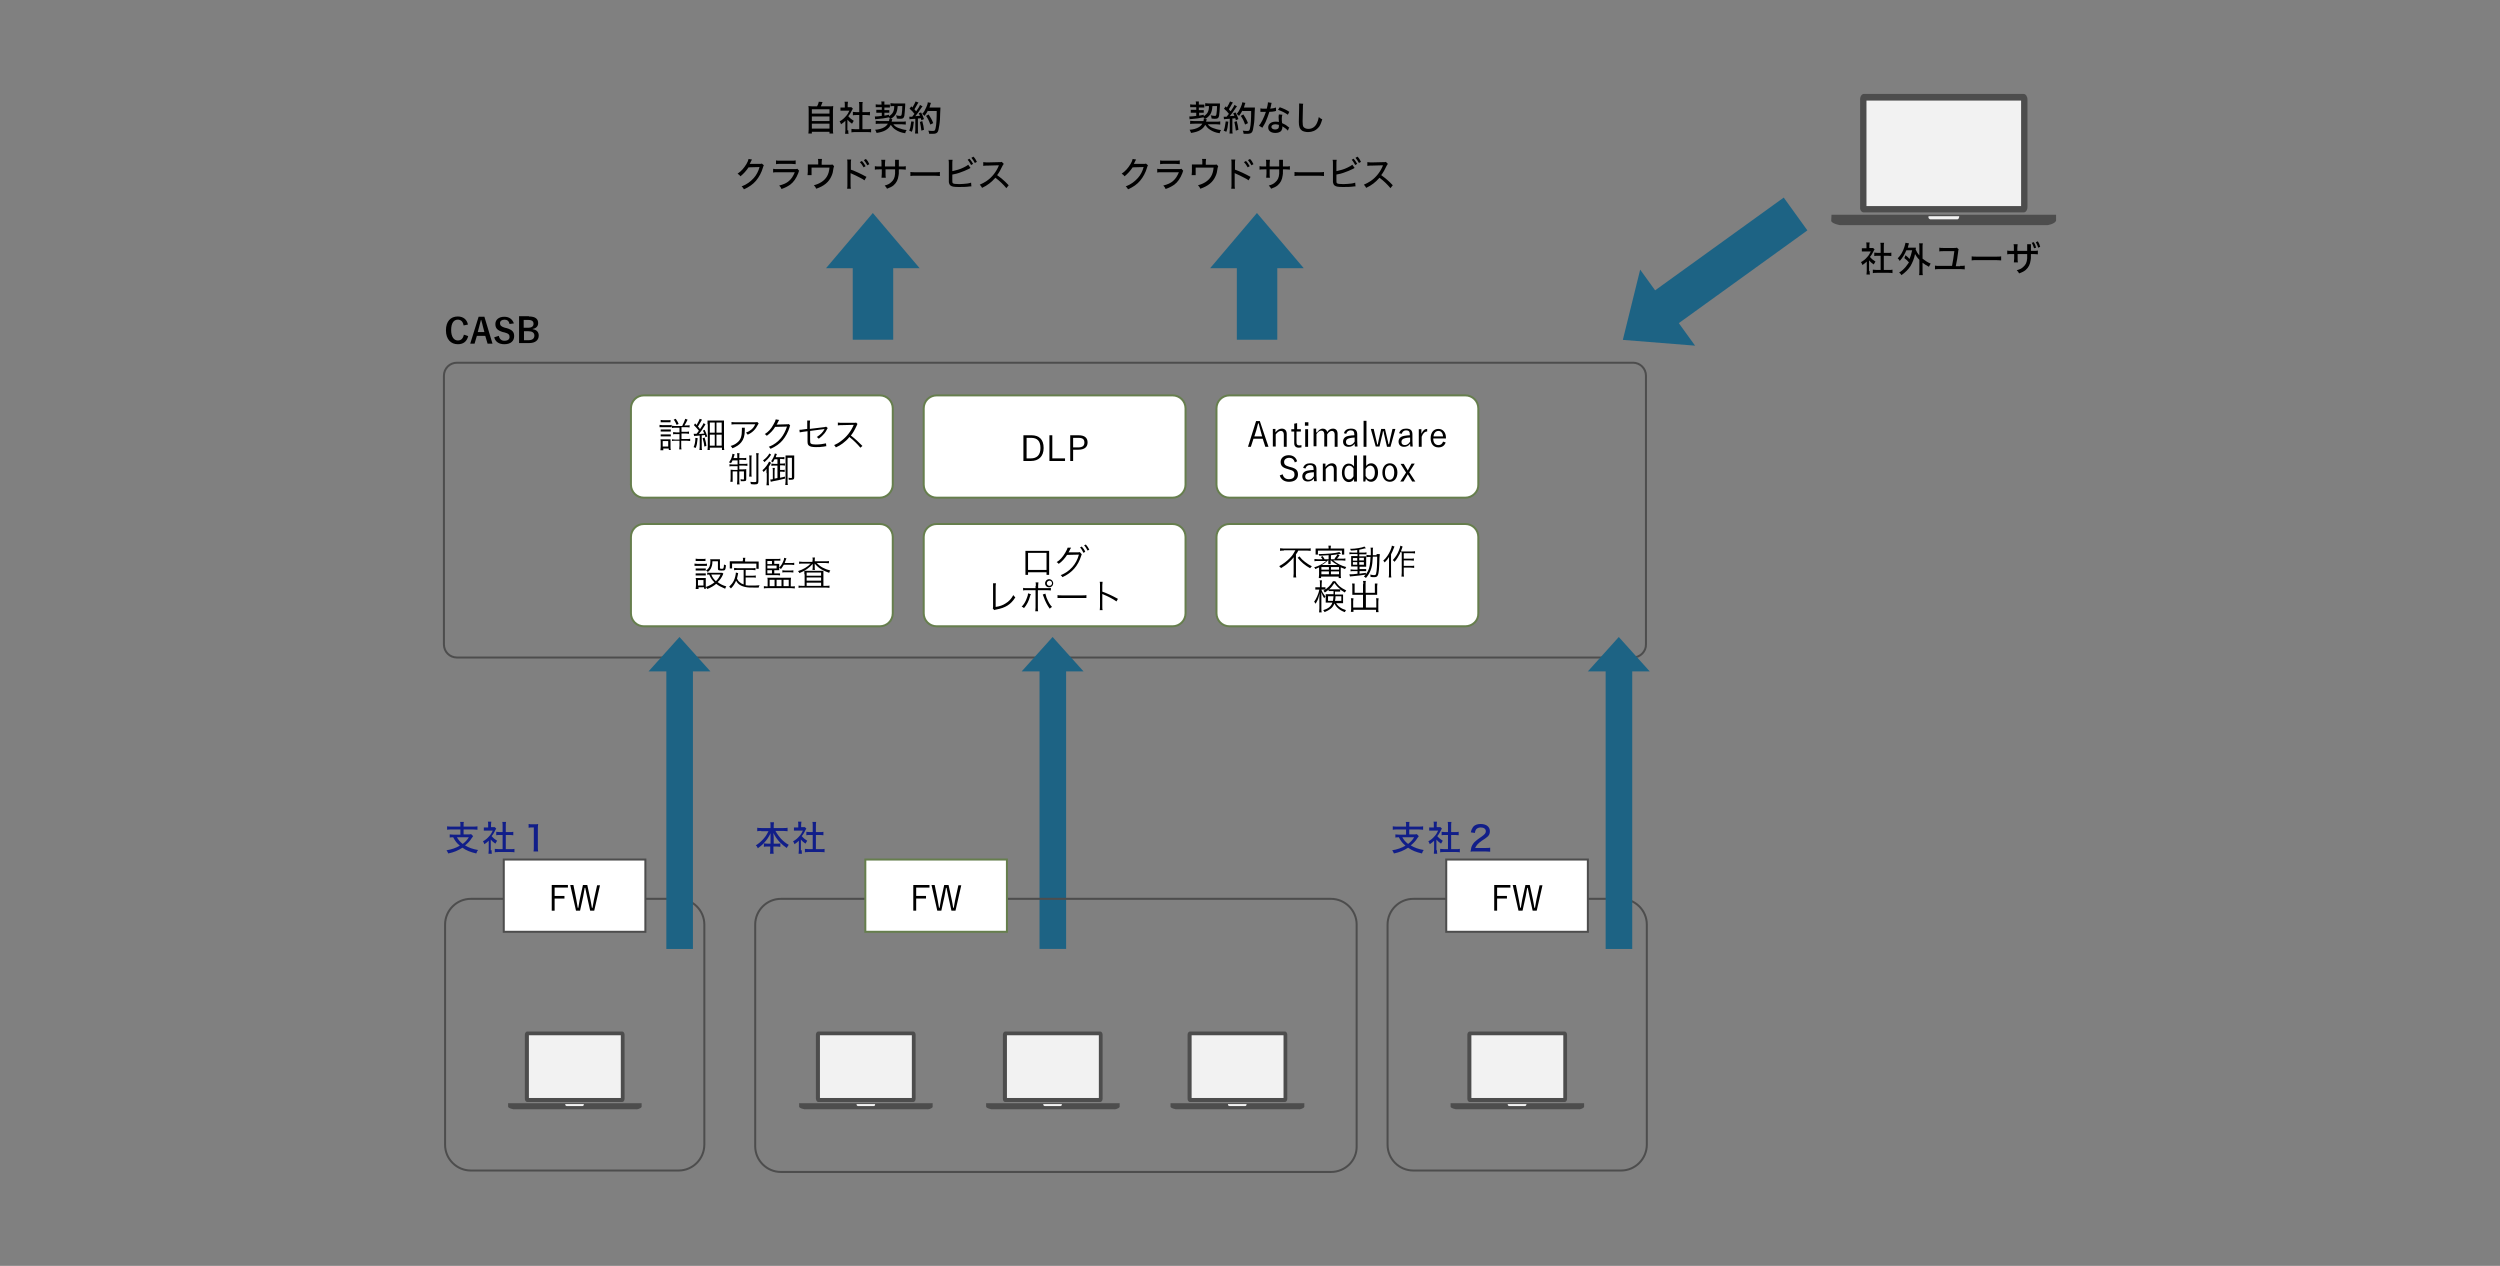 <?xml version="1.0" encoding="utf-8"?>
<!-- Generator: Adobe Illustrator 25.2.3, SVG Export Plug-In . SVG Version: 6.00 Build 0)  -->
<svg version="1.1" id="レイヤー_1" xmlns="http://www.w3.org/2000/svg" xmlns:xlink="http://www.w3.org/1999/xlink" x="0px"
	 y="0px" viewBox="0 0 865 438" style="enable-background:new 0 0 865 438;" xml:space="preserve">
<rect x="0" y="0" width="865" height="438" fill="#808080" stroke="none"/>
<style type="text/css">
	.st0{fill:url(#SVGID_1_);}
	.st1{fill:#FFFFFF;}
	.st2{fill:#CC3936;}
	.st3{fill:none;stroke:#1D6384;stroke-miterlimit:10;}
	.st4{fill:none;stroke:#1D6384;stroke-width:0.5;stroke-miterlimit:10;}
	.st5{fill:none;stroke:#4D4D4D;stroke-width:3;stroke-miterlimit:10;}
	.st6{fill:none;stroke:#4D4D4D;stroke-width:2;stroke-miterlimit:10;}
	.st7{fill:#4D4D4D;}
	.st8{fill:#1D6384;}
	.st9{fill:none;stroke:#1D6384;stroke-width:3;stroke-miterlimit:10;}
	.st10{fill:#1D6384;stroke:#1D6384;stroke-miterlimit:10;}
	.st11{fill:#111E89;}
	.st12{fill:#F2F2F2;}
	.st13{fill:none;stroke:#111E89;stroke-width:3;stroke-miterlimit:10;}
	.st14{fill-rule:evenodd;clip-rule:evenodd;fill:#4D4D4D;}
	.st15{fill:#333333;}
	.st16{fill:none;stroke:#CE2017;stroke-width:3;stroke-miterlimit:10;}
	.st17{fill:#1D6384;stroke:#1D6384;stroke-width:0.5;stroke-miterlimit:10;}
	.st18{fill:none;stroke:#4D4D4D;stroke-width:1.5;stroke-miterlimit:10;}
	.st19{fill:#4D4D4D;stroke:#4D4D4D;stroke-width:1.5;stroke-miterlimit:10;}
	.st20{fill:#4D4D4D;stroke:#4D4D4D;stroke-miterlimit:10;}
	.st21{fill:none;stroke:#4D4D4D;stroke-width:0.7;stroke-miterlimit:10;}
	.st22{fill:#667E4D;}
	.st23{fill:#FFFFFF;stroke:#4D4D4D;stroke-width:0.7;stroke-miterlimit:10;}
	.st24{fill:#FFFFFF;stroke:#667E4D;stroke-width:0.7;stroke-miterlimit:10;}
	.st25{fill:#4D4D4D;stroke:#4D4D4D;stroke-width:0.7;stroke-miterlimit:10;}
	.st26{fill:#1D6384;stroke:#FFFFFF;stroke-miterlimit:10;}
	.st27{fill:#CCCCCC;}
	.st28{fill-rule:evenodd;clip-rule:evenodd;fill:#A51C27;}
	.st29{fill:#FFEED2;}
	.st30{fill:#00B050;stroke:#00B050;stroke-width:2;stroke-miterlimit:10;}
	.st31{fill:#A51C27;stroke:#A51C27;stroke-width:2;stroke-miterlimit:10;}
	.st32{fill:none;stroke:#F76956;stroke-width:2;stroke-miterlimit:10;}
	.st33{fill:none;stroke:#F9B51B;stroke-width:2;stroke-miterlimit:10;}
	.st34{fill:none;stroke:#31A0B4;stroke-width:2;stroke-miterlimit:10;}
	.st35{fill:none;stroke:#A4CB7B;stroke-width:2;stroke-miterlimit:10;}
	.st36{fill:#F76956;}
	.st37{fill:#F9B51B;}
	.st38{fill:#31A0B4;}
	.st39{fill:#A4CB7B;}
	.st40{fill:#1A1A1A;}
	.st41{fill:none;stroke:#B3B3B3;stroke-width:2;stroke-miterlimit:10;}
	.st42{fill:#31A0B4;stroke:#31A0B4;stroke-width:2;stroke-miterlimit:10;}
	.st43{fill:#C3C5C8;}
	.st44{fill-rule:evenodd;clip-rule:evenodd;fill:#C3C5C8;}
	.st45{clip-path:url(#SVGID_3_);}
	.st46{clip-path:url(#SVGID_5_);}
	.st47{clip-path:url(#SVGID_9_);}
	.st48{clip-path:url(#SVGID_11_);}
	.st49{clip-path:url(#SVGID_15_);}
	.st50{clip-path:url(#SVGID_17_);}
	.st51{clip-path:url(#SVGID_21_);}
	.st52{clip-path:url(#SVGID_23_);}
	.st53{clip-path:url(#SVGID_27_);}
	.st54{clip-path:url(#SVGID_29_);}
	.st55{clip-path:url(#SVGID_33_);}
	.st56{clip-path:url(#SVGID_35_);}
	.st57{clip-path:url(#SVGID_39_);}
	.st58{clip-path:url(#SVGID_41_);}
	.st59{fill:#425152;}
	.st60{fill:#B1AFB0;}
	.st61{fill:#F5F6F6;}
	.st62{fill:#319BD6;}
	.st63{clip-path:url(#SVGID_45_);}
	.st64{clip-path:url(#SVGID_47_);}
	.st65{clip-path:url(#SVGID_51_);}
	.st66{clip-path:url(#SVGID_53_);}
	.st67{clip-path:url(#SVGID_57_);}
	.st68{clip-path:url(#SVGID_59_);}
	.st69{clip-path:url(#SVGID_63_);}
	.st70{clip-path:url(#SVGID_65_);}
	.st71{clip-path:url(#SVGID_69_);}
	.st72{clip-path:url(#SVGID_71_);}
	.st73{clip-path:url(#SVGID_75_);}
	.st74{clip-path:url(#SVGID_77_);}
	.st75{clip-path:url(#SVGID_81_);}
	.st76{clip-path:url(#SVGID_83_);}
	.st77{clip-path:url(#SVGID_87_);}
	.st78{clip-path:url(#SVGID_89_);}
	.st79{clip-path:url(#SVGID_93_);}
	.st80{clip-path:url(#SVGID_95_);}
	.st81{clip-path:url(#SVGID_99_);}
	.st82{clip-path:url(#SVGID_101_);}
	.st83{clip-path:url(#SVGID_105_);}
	.st84{clip-path:url(#SVGID_107_);}
	.st85{clip-path:url(#SVGID_111_);}
	.st86{clip-path:url(#SVGID_113_);}
	.st87{clip-path:url(#SVGID_117_);}
	.st88{clip-path:url(#SVGID_119_);}
	.st89{clip-path:url(#SVGID_123_);}
	.st90{clip-path:url(#SVGID_125_);}
	.st91{clip-path:url(#SVGID_129_);}
	.st92{clip-path:url(#SVGID_131_);}
	.st93{clip-path:url(#SVGID_135_);}
	.st94{clip-path:url(#SVGID_137_);}
	.st95{clip-path:url(#SVGID_141_);}
	.st96{clip-path:url(#SVGID_143_);}
	.st97{clip-path:url(#SVGID_147_);}
	.st98{clip-path:url(#SVGID_149_);}
	.st99{clip-path:url(#SVGID_153_);}
	.st100{clip-path:url(#SVGID_155_);}
	.st101{clip-path:url(#SVGID_159_);}
	.st102{clip-path:url(#SVGID_161_);}
	.st103{clip-path:url(#SVGID_165_);}
	.st104{clip-path:url(#SVGID_167_);}
	.st105{clip-path:url(#SVGID_171_);}
	.st106{clip-path:url(#SVGID_173_);}
	.st107{clip-path:url(#SVGID_177_);}
	.st108{clip-path:url(#SVGID_179_);}
	.st109{fill:none;stroke:#FFFFFF;stroke-width:2;stroke-miterlimit:10;stroke-dasharray:4.967,4.967;}
	.st110{fill:#666666;stroke:#FFFFFF;stroke-miterlimit:10;}
	.st111{clip-path:url(#SVGID_183_);}
	.st112{clip-path:url(#SVGID_185_);}
	.st113{clip-path:url(#SVGID_189_);}
	.st114{clip-path:url(#SVGID_193_);}
	.st115{clip-path:url(#SVGID_195_);}
	.st116{clip-path:url(#SVGID_199_);}
	.st117{clip-path:url(#SVGID_201_);}
	.st118{clip-path:url(#SVGID_205_);}
	.st119{clip-path:url(#SVGID_207_);}
	.st120{clip-path:url(#SVGID_211_);}
	.st121{clip-path:url(#SVGID_213_);}
	.st122{clip-path:url(#SVGID_217_);}
	.st123{clip-path:url(#SVGID_219_);}
	.st124{clip-path:url(#SVGID_223_);}
	.st125{clip-path:url(#SVGID_225_);}
	.st126{clip-path:url(#SVGID_229_);}
	.st127{clip-path:url(#SVGID_231_);}
	.st128{clip-path:url(#SVGID_235_);}
	.st129{clip-path:url(#SVGID_237_);}
	.st130{clip-path:url(#SVGID_241_);}
	.st131{clip-path:url(#SVGID_243_);}
	.st132{clip-path:url(#SVGID_247_);}
	.st133{clip-path:url(#SVGID_249_);}
	.st134{fill:#666666;stroke:#666666;stroke-width:0.8;stroke-miterlimit:10;}
	.st135{fill:#666666;}
	.st136{fill:#A64E35;stroke:#A64E35;stroke-width:0.3;stroke-miterlimit:10;}
	.st137{fill:#BB8814;stroke:#BB8814;stroke-width:0.3;stroke-miterlimit:10;}
	.st138{fill:#257887;stroke:#257887;stroke-width:0.3;stroke-miterlimit:10;}
	.st139{fill:#164A63;stroke:#164A63;stroke-width:0.3;stroke-miterlimit:10;}
	.st140{fill:#7B985C;stroke:#7B985C;stroke-width:0.3;stroke-miterlimit:10;}
	.st141{fill:none;stroke:#1D6384;stroke-width:2;stroke-miterlimit:10;}
	.st142{fill:url(#SVGID_252_);}
	.st143{fill:#6596A5;}
	.st144{fill:url(#SVGID_253_);}
	.st145{fill:#776683;stroke:#776683;stroke-width:0.3;stroke-miterlimit:10;}
	.st146{fill:#E3BDDB;}
	.st147{fill:#FFFFFF;stroke:#E3BDDB;stroke-width:2;stroke-miterlimit:10;}
</style>
<g>
	<path class="st21" d="M565,227.5H158.1c-2.5,0-4.5-2-4.5-4.5V130c0-2.5,2-4.5,4.5-4.5H565c2.5,0,4.5,2,4.5,4.5v92.9
		C569.6,225.4,567.5,227.5,565,227.5z"/>
	<g>
		<path d="M416.9,41.2c-0.2-0.2-0.2-0.3-0.5-0.6c-1.3,0.3-2.8,0.5-4.2,0.6c-0.3,0-0.4,0-0.6,0.1l-0.1-1c0.1,0,0.2,0,0.3,0
			c0.4,0,1.4-0.1,2.1-0.2l0-1.1h-1c-0.4,0-0.7,0-0.9,0v-1c0.3,0,0.5,0,1,0h0.9l0-0.9h-1.2c-0.4,0-0.6,0-0.9,0v-1
			c0.3,0,0.5,0.1,0.9,0.1h1.1l0-0.3c0-0.3,0-0.6-0.1-0.8l1.1,0c0,0.2,0,0.3,0,0.6c0,0.1,0,0.2,0,0.2l0,0.3h1c0.3,0,0.6,0,0.9,0v1
			c-0.4,0-0.5,0-0.9,0h-1l0,0.9h0.8c0.4,0,0.6,0,0.9,0v0.9c-0.3,0-0.5,0-0.9,0h-0.7l0,1c0.5-0.1,0.8-0.1,1.6-0.3v0.5
			c1.3-0.8,1.8-1.7,1.8-3.5H418c-0.4,0-0.7,0-1,0.1v-1.1c0.3,0,0.8,0.1,1.3,0.1h2.6c0.5,0,0.9,0,1.2,0c0,0.3,0,0.4,0,0.7
			c-0.1,1.6-0.2,3-0.3,3.6c-0.2,0.8-0.5,1-1.4,1c-0.4,0-0.8,0-1.2-0.1c0-0.5-0.1-0.7-0.3-1.1c0.5,0.1,1.1,0.2,1.4,0.2
			c0.4,0,0.5-0.1,0.6-0.7c0.1-0.6,0.2-1.7,0.2-2.7h-1.6c-0.1,1.3-0.3,2.1-0.7,2.8C418.2,40.3,417.8,40.7,416.9,41.2l0.6,0
			c0,0.2,0,0.2-0.1,0.5c0,0.1,0,0.1-0.1,0.4h3.4c0.7,0,1.1,0,1.5-0.1v1.1c-0.4,0-0.8-0.1-1.4-0.1h-2.9c0.4,0.6,1,1,1.8,1.3
			c0.8,0.3,1.8,0.6,2.8,0.7c-0.3,0.4-0.4,0.6-0.5,1.1c-1.4-0.2-2.4-0.6-3.3-1.2c-0.7-0.4-1.2-1-1.7-1.7c-0.4,0.8-0.9,1.3-1.7,1.8
			c-0.8,0.5-1.9,0.8-3.2,1c-0.2-0.5-0.2-0.6-0.5-1.1c1.3-0.1,2.4-0.4,3.2-0.9c0.5-0.3,0.9-0.7,1.2-1.2h-2.7c-0.7,0-1.1,0-1.5,0.1
			v-1.1c0.3,0,0.8,0.1,1.5,0.1h3.1c0.1-0.4,0.1-0.5,0.1-0.7c0-0.1,0-0.1,0-0.2L416.9,41.2z"/>
		<path d="M425,42.1c-0.2,1.7-0.3,2.5-0.7,3.5l-0.9-0.4c0.4-1,0.4-1.3,0.7-3.2L425,42.1z M423.4,40.4c0.2,0,0.3,0,0.5,0
			c0.1,0,0.2,0,0.5,0c0.4-0.5,0.5-0.6,0.8-1c-0.6-0.8-0.8-1-1.7-1.8l0.6-0.8c0.2,0.2,0.3,0.3,0.4,0.4c0.5-0.8,0.9-1.6,1.1-2.1l1,0.4
			c-0.1,0.1-0.1,0.2-0.3,0.4c-0.3,0.6-0.7,1.2-1.1,1.9c0.2,0.3,0.2,0.3,0.6,0.7c0.8-1.1,1.2-1.8,1.3-2.2l0.9,0.5
			c-0.1,0.1-0.2,0.3-0.4,0.5c-0.8,1.2-1.5,2.2-2.1,2.9c0.9-0.1,1-0.1,1.6-0.1c-0.1-0.3-0.2-0.5-0.4-0.9l0.8-0.3
			c0.4,0.8,0.7,1.4,1,2.3l-0.9,0.4c-0.1-0.3-0.1-0.4-0.2-0.7c-0.6,0.1-0.6,0.1-1,0.1v3.9c0,0.6,0,0.9,0.1,1.3h-1.1
			c0-0.3,0.1-0.7,0.1-1.3v-3.8c-1.8,0.1-1.8,0.1-2,0.2L423.4,40.4z M427.9,41.9c0.3,1,0.5,2,0.6,3l-0.9,0.3c-0.1-1-0.3-2.1-0.5-3
			L427.9,41.9z M429.9,38.2c-0.4,0.8-0.7,1.2-1.2,1.9c-0.3-0.3-0.5-0.5-0.8-0.7c0.6-0.6,1-1.4,1.4-2.3c0.3-0.7,0.5-1.2,0.5-1.7
			l1.1,0.2c-0.1,0.2-0.1,0.2-0.2,0.6c-0.1,0.4-0.2,0.7-0.3,1h2.8c0.5,0,0.7,0,1,0c0,0.4,0,0.4-0.1,2c0,1.2-0.1,3.1-0.3,4.1
			c-0.2,1.2-0.3,2-0.6,2.4c-0.3,0.4-0.7,0.6-1.7,0.6c-0.3,0-0.7,0-1.2,0c-0.1-0.5-0.1-0.7-0.3-1.1c0.6,0.1,1.1,0.1,1.6,0.1
			c0.6,0,0.7-0.1,0.9-0.9c0.3-1.2,0.4-3.5,0.4-6H429.9z M430.8,43.1c-0.5-1.4-0.8-2-1.5-3l0.9-0.5c0.7,1.1,1.1,1.7,1.6,3L430.8,43.1
			z"/>
		<path d="M440,35.6c-0.1,0.2-0.1,0.2-0.2,0.8c-0.1,0.4-0.1,0.6-0.3,1.2c0.9-0.1,1.5-0.2,2-0.4l0,1.2c-0.1,0-0.2,0-0.4,0.1
			c-0.4,0.1-1.2,0.2-1.9,0.2c-0.4,1.2-0.8,2.4-1.3,3.5c-0.3,0.6-0.4,0.8-0.9,1.6c-0.1,0.2-0.2,0.3-0.2,0.4l-1.2-0.7
			c0.4-0.5,0.8-1.1,1.2-1.9c0.5-1,0.9-2,1.2-2.9c-0.3,0-0.4,0-0.7,0c-0.3,0-0.3,0-0.8,0c-0.1,0-0.1,0-0.4,0v-1.2
			c0.4,0.1,0.8,0.1,1.5,0.1c0.3,0,0.6,0,0.7,0c0.2-0.8,0.4-1.6,0.4-2.2L440,35.6z M445.6,45.2c-0.4-0.5-1.2-1.1-1.9-1.5
			c0,0.1,0,0.1,0,0.3c0,0.4-0.2,1-0.4,1.3c-0.4,0.4-1.1,0.7-2,0.7c-1.5,0-2.5-0.7-2.5-1.9c0-1.2,1-2,2.5-2c0.4,0,0.7,0,1.2,0.1
			c0-0.6-0.1-1.1-0.1-1.5s0-0.7,0.1-1.1l1.2,0.1c-0.1,0.4-0.2,0.7-0.2,1.2c0,0.5,0,1,0.1,1.7c0.9,0.4,1.3,0.6,2,1.2
			c0.3,0.2,0.3,0.2,0.4,0.3C446,44,446,44,446.1,44L445.6,45.2z M441.3,43c-0.9,0-1.4,0.4-1.4,0.9c0,0.5,0.5,0.9,1.3,0.9
			c0.9,0,1.3-0.4,1.3-1.1c0-0.1,0-0.4,0-0.5C442,43.1,441.7,43,441.3,43z M445.6,39.7c-1-0.7-2-1.2-3.4-1.7l0.6-0.9
			c1.4,0.5,2.3,0.9,3.3,1.6L445.6,39.7z"/>
		<path d="M450.9,35.9c-0.1,0.3-0.1,0.7-0.1,1.6c0,1-0.1,3.7-0.1,4.5c0,1.1,0.1,1.6,0.3,1.9c0.3,0.4,0.9,0.7,1.7,0.7
			c1.3,0,2.4-0.7,3-2.1c0.3-0.6,0.4-1.1,0.6-2c0.5,0.4,0.7,0.6,1.2,0.8c-0.5,1.6-0.8,2.3-1.4,2.9c-0.9,1-2.1,1.5-3.5,1.5
			c-0.8,0-1.6-0.2-2.1-0.5c-0.8-0.6-1.1-1.4-1.1-3c0-0.7,0-1.3,0.1-4.9c0-0.4,0-0.6,0-0.8c0-0.3,0-0.4,0-0.7L450.9,35.9z"/>
		<path d="M393.1,55.2c-0.1,0.1-0.1,0.1-0.3,0.5c-0.3,0.6-0.3,0.7-0.5,1c0.1,0,0.3,0,0.5,0l2.9,0c0.4,0,0.6,0,0.8-0.1l0.7,0.6
			c-0.1,0.2-0.2,0.2-0.3,0.7c-0.5,1.8-1.4,3.4-2.4,4.6c-1.1,1.3-2.4,2.2-4.2,3c-0.3-0.5-0.4-0.7-0.8-1c1.8-0.7,3-1.6,4.2-2.9
			c0.9-1,1.6-2.3,2-3.8l-3.8,0.1c-0.8,1.2-1.7,2.2-2.8,3.1c-0.3-0.4-0.5-0.6-1-0.9c1.3-0.9,2.2-1.9,3.1-3.4c0.4-0.7,0.6-1.2,0.7-1.7
			L393.1,55.2z"/>
		<path d="M400.3,58.4c0.5,0.1,0.9,0.1,1.7,0.1h5.7c0.6,0,0.8,0,1.1-0.1l0.6,0.7c-0.1,0.2-0.2,0.3-0.3,0.8c-0.7,1.8-1.6,3.1-2.8,4
			c-0.9,0.6-1.6,1-3,1.5c-0.2-0.5-0.3-0.7-0.8-1.2c1.5-0.4,2.5-0.8,3.4-1.6c0.9-0.8,1.4-1.6,2-3H402c-1,0-1.2,0-1.6,0.1V58.4z
			 M401.4,55.5c0.5,0.1,0.6,0.1,1.5,0.1h3.8c0.7,0,1,0,1.5-0.1v1.3c-0.5,0-0.8-0.1-1.5-0.1h-3.8c-0.6,0-0.9,0-1.5,0.1V55.5z"/>
		<path d="M419.8,57c0.8,0,0.9,0,1.1-0.1l0.6,0.6c-0.1,0.2-0.1,0.3-0.2,0.6c-0.2,1.4-0.3,1.9-0.7,2.8c-0.9,2.1-2.6,3.5-5.3,4.4
			c-0.2-0.5-0.3-0.7-0.8-1.2c1.1-0.3,1.8-0.6,2.6-1.1c1.7-1.1,2.6-2.6,2.8-5h-6.2v1.4c0,0.5,0,0.9,0,1.2h-1.4c0-0.4,0.1-0.6,0.1-1.2
			V58c0-0.5,0-0.7,0-1.1c0.4,0,0.6,0,1.2,0h2.4v-0.8c0-0.6,0-0.8-0.1-1.1h1.4c0,0.3-0.1,0.6-0.1,1.1V57H419.8z"/>
		<path d="M426,65.3c0.1-0.5,0.1-0.8,0.1-1.5v-7.2c0-0.8,0-1.1-0.1-1.4h1.4c-0.1,0.4-0.1,0.8-0.1,1.5v2c1.7,0.6,3.4,1.4,5.4,2.5
			l-0.7,1.2c-0.5-0.4-0.9-0.6-1.5-0.9c-0.9-0.5-2.2-1.1-2.9-1.4c-0.2-0.1-0.2-0.1-0.4-0.2l0,0.5c0,0.1,0,0.5,0,0.6v2.8
			c0,0.6,0,1.1,0.1,1.5H426z M431.1,55.7c0.6,0.6,0.8,1,1.3,1.8l-0.7,0.4c-0.4-0.7-0.7-1.2-1.3-1.8L431.1,55.7z M432.5,55
			c0.6,0.6,0.8,1,1.2,1.8l-0.7,0.4c-0.4-0.7-0.7-1.2-1.2-1.8L432.5,55z"/>
		<path d="M442.6,57.6v-1.1c0-0.8,0-0.9,0-1.2h1.3c0,0.3,0,0.4,0,0.8c0,0.5,0,0.5,0,1.5h0.9c0.8,0,1.1,0,1.5-0.1v1.2
			c-0.4,0-0.7-0.1-1.5-0.1h-0.9c0,1.6,0,1.6-0.1,2.1c-0.2,1.5-0.7,2.5-1.7,3.4c-0.6,0.5-1.2,0.8-2.3,1.2c-0.2-0.4-0.3-0.6-0.8-1.1
			c1.1-0.3,1.7-0.6,2.3-1.2c0.8-0.7,1.2-1.5,1.3-2.9c0-0.3,0-0.7,0-1.5h-3.3v1.4c0,0.6,0,1.2,0.1,1.5h-1.3c0-0.4,0.1-0.9,0.1-1.4
			v-1.5h-0.9c-0.7,0-1,0-1.5,0.1v-1.2c0.5,0.1,0.7,0.1,1.5,0.1h0.8v-1.1c0-0.4,0-1-0.1-1.2h1.4c0,0.3-0.1,0.8-0.1,1.2v1.1H442.6z"/>
		<path d="M447.9,59.5c0.4,0.1,1,0.1,1.9,0.1h6.5c1,0,1.3,0,1.8-0.1v1.4c-0.5,0-0.9-0.1-1.8-0.1h-6.5c-1,0-1.4,0-1.9,0.1V59.5z"/>
		<path d="M462.5,59.2c1.3-0.3,2.5-0.6,3.7-1.2c0.9-0.4,1.3-0.7,1.7-1l0.8,1.1l-0.5,0.3c-1,0.5-2.2,1-3.4,1.4
			c-0.9,0.3-0.9,0.3-2.4,0.6v1.8c0,0.8,0,1,0.2,1.2c0.2,0.2,0.9,0.3,2.2,0.3c0.8,0,1.9-0.1,2.8-0.2c0.5-0.1,0.7-0.1,1.3-0.3l0.1,1.3
			l-0.5,0c-1.3,0.2-2.6,0.2-3.8,0.2c-1.6,0-2.4-0.1-2.9-0.5c-0.3-0.2-0.5-0.6-0.6-1.2c0-0.2,0-0.4,0-1v-5.3c0-0.6,0-1-0.1-1.4h1.4
			c-0.1,0.4-0.1,0.8-0.1,1.4V59.2z M468.3,54.9c0.6,0.6,0.8,1,1.3,1.8l-0.7,0.4c-0.4-0.7-0.7-1.3-1.2-1.8L468.3,54.9z M469.7,54.2
			c0.6,0.6,0.8,1,1.2,1.8l-0.7,0.4c-0.4-0.7-0.7-1.2-1.2-1.8L469.7,54.2z"/>
		<path d="M481.1,65.1c-1-1.2-2.3-2.5-3.8-3.6c-1.4,1.6-2.7,2.6-4.6,3.5c-0.3-0.5-0.4-0.7-0.8-1.1c0.9-0.4,1.5-0.7,2.4-1.3
			c1.9-1.3,3.3-3.2,4.1-5.1c0-0.1,0-0.1,0.1-0.2c0,0,0,0,0-0.1c-0.1,0-0.2,0-0.4,0l-3.5,0.1c-0.7,0-1,0-1.5,0.1l0-1.3
			c0.4,0,0.7,0.1,1.2,0.1c0,0,0.2,0,0.3,0l4-0.1c0.6,0,0.7,0,0.9-0.1l0.7,0.7c-0.1,0.2-0.2,0.3-0.4,0.6c-0.6,1.3-1.2,2.4-1.9,3.3
			c1.5,1.1,2.5,1.9,4,3.5L481.1,65.1z"/>
	</g>
	<g>
		<g>
			<path class="st7" d="M644.9,73.5h55.3c0.7,0,1.3-0.8,1.3-1.9V34.4c0-1-0.6-1.9-1.3-1.9h-55.3c-0.7,0-1.3,0.8-1.3,1.9v37.3
				C643.5,72.7,644.1,73.5,644.9,73.5z"/>
			<rect x="645.8" y="34.8" class="st12" width="53.5" height="36.5"/>
		</g>
		<g>
			<path class="st7" d="M711.4,76.4C711.4,76.4,711.4,76.4,711.4,76.4L711.4,76.4l0-2.1h-77.7l-0.1,2c0,0,0,0,0,0.1
				c0,0.3,0.5,1,3,1.5h71.8C708.4,77.9,710.8,77.6,711.4,76.4L711.4,76.4z"/>
			<path class="st12" d="M677.7,75.6c-0.2,0.4-0.7,0.3-0.7,0.3h-9c-0.3,0-0.5-0.2-0.6-0.3c-0.3-0.3-0.1-0.8-0.1-0.8h0.1h10.4h0.1
				C677.9,75.1,677.8,75.4,677.7,75.6z"/>
		</g>
	</g>
	<g>
		<path d="M646.9,93.8c0,0.6,0,0.9,0.1,1.2h-1.2c0-0.4,0.1-0.7,0.1-1.2v-3.3c-0.5,0.5-0.8,0.7-1.5,1.2c-0.1-0.4-0.3-0.7-0.5-1
			c0.9-0.5,1.5-1,2.1-1.7c0.6-0.6,0.9-1.2,1.3-2h-2.1c-0.4,0-0.7,0-1,0v-1.1c0.3,0,0.6,0,1,0h0.6v-1.1c0-0.3,0-0.6-0.1-0.9h1.2
			c0,0.3-0.1,0.6-0.1,0.9v1h0.6c0.4,0,0.5,0,0.7,0l0.5,0.5c-0.1,0.2-0.2,0.3-0.3,0.5c-0.4,0.8-0.7,1.4-1.3,2.1
			c0.6,0.7,1.1,1.1,1.9,1.6c-0.2,0.3-0.4,0.6-0.6,1c-0.7-0.5-1.1-0.8-1.6-1.4V93.8z M651.9,93.4h1.6c0.6,0,1,0,1.3-0.1v1.2
			c-0.4-0.1-0.8-0.1-1.3-0.1h-4.2c-0.5,0-0.9,0-1.3,0.1v-1.2c0.4,0,0.7,0.1,1.3,0.1h1.4v-4.9h-1c-0.4,0-0.8,0-1.2,0.1v-1.2
			c0.3,0,0.7,0.1,1.2,0.1h1v-2.3c0-0.5,0-0.7-0.1-1.2h1.3c-0.1,0.5-0.1,0.7-0.1,1.2v2.3h1.4c0.5,0,0.9,0,1.2-0.1v1.2
			c-0.4,0-0.7-0.1-1.2-0.1h-1.4V93.4z"/>
		<path d="M659.3,88.3c0.6,0.5,1,0.8,1.4,1.3c0.4-1,0.6-1.6,0.9-3h-2c-0.6,1.4-1.3,2.6-2.3,3.7c-0.2-0.4-0.3-0.6-0.7-0.9
			c1-1,1.8-2.3,2.3-3.9c0.2-0.5,0.3-1.2,0.4-1.5l1.2,0.2c-0.1,0.3-0.1,0.4-0.2,0.7c-0.1,0.3-0.1,0.5-0.2,0.8h1.8c0.5,0,0.7,0,1,0
			c0,0.2,0,0.3-0.1,0.6c0.3,0.7,0.7,1.4,1.3,2.1v-2.9c0-0.6,0-0.9-0.1-1.3h1.3c-0.1,0.4-0.1,0.8-0.1,1.3v4c0.9,0.7,1.8,1.3,2.8,1.7
			c-0.2,0.3-0.4,0.7-0.6,1.1c-0.9-0.5-1.6-0.9-2.2-1.4v2.8c0,0.7,0,1,0.1,1.5h-1.3c0.1-0.5,0.1-0.9,0.1-1.5v-3.8
			c-0.7-0.7-1.1-1.3-1.5-2c-0.3,1.6-0.9,3-1.6,4.2c-0.7,1.1-1.8,2.2-3.1,3.1c-0.2-0.4-0.5-0.7-0.8-0.9c0.9-0.5,1.6-1.2,2.3-2
			c0.4-0.5,0.7-0.9,1.1-1.5c-0.5-0.6-0.9-1-1.6-1.5L659.3,88.3z"/>
		<path d="M678.2,92c0.8,0,1.1,0,1.6-0.1v1.3c-0.4,0-0.7-0.1-1.6-0.1h-7.1c-0.9,0-1.1,0-1.6,0.1v-1.3c0.5,0.1,0.8,0.1,1.6,0.1h4.3
			c0.3-1.5,0.6-3.4,0.8-5.1h-3.7c-0.8,0-1.1,0-1.5,0.1v-1.3c0.5,0.1,0.8,0.1,1.5,0.1h3.5c0.6,0,0.8,0,1.1-0.1l0.6,0.6
			c-0.1,0.3-0.2,0.5-0.2,1c-0.2,1.7-0.4,2.9-0.8,4.8H678.2z"/>
		<path d="M682.2,88.7c0.4,0.1,1,0.1,1.9,0.1h6.5c1,0,1.3,0,1.8-0.1v1.4c-0.5,0-0.9-0.1-1.8-0.1h-6.5c-1,0-1.4,0-1.9,0.1V88.7z"/>
		<path d="M701.4,86.8v-1.1c0-0.8,0-0.9,0-1.2h1.3c0,0.3,0,0.4,0,0.8l0,1.5h0.9c0.8,0,1.1,0,1.5-0.1V88c-0.4,0-0.7-0.1-1.5-0.1h-0.9
			c0,1.6,0,1.6-0.1,2.1c-0.2,1.5-0.7,2.5-1.7,3.4c-0.6,0.5-1.2,0.8-2.3,1.2c-0.2-0.4-0.3-0.6-0.8-1.1c1.1-0.3,1.7-0.6,2.3-1.2
			c0.8-0.7,1.2-1.5,1.3-2.9c0-0.3,0-0.7,0-1.5h-3.3v1.4c0,0.6,0,1.2,0.1,1.5h-1.4c0-0.4,0.1-0.9,0.1-1.4v-1.5H696
			c-0.7,0-1,0-1.5,0.1v-1.3c0.5,0.1,0.7,0.1,1.5,0.1h0.8v-1.1c0-0.4,0-1-0.1-1.2h1.4c0,0.3-0.1,0.8-0.1,1.2v1.1H701.4z M703.7,83.8
			c0.4,0.7,0.6,1.1,0.8,1.9l-0.7,0.2c-0.3-0.9-0.5-1.3-0.8-1.9L703.7,83.8z M705.1,83.5c0.4,0.6,0.6,1.1,0.8,1.9l-0.7,0.3
			c-0.2-0.8-0.5-1.3-0.8-1.9L705.1,83.5z"/>
	</g>
	<g>
		
			<rect x="420.7" y="96.2" transform="matrix(6.743394e-07 1 -1 6.743394e-07 538.142 -331.652)" class="st8" width="28.5" height="14"/>
		<polygon class="st8" points="434.9,73.7 418.7,92.8 451.1,92.8 		"/>
	</g>
	<path class="st24" d="M304.4,172.2h-81.6c-2.5,0-4.5-2-4.5-4.5v-26.4c0-2.5,2-4.5,4.5-4.5h81.6c2.5,0,4.5,2,4.5,4.5v26.4
		C308.9,170.1,306.9,172.2,304.4,172.2z"/>
	<g>
		<g>
			<path d="M228.2,147c0.3,0,0.5,0.1,1,0.1h2.2c0.5,0,0.7,0,1-0.1v0.8c-0.2,0-0.4,0-0.9,0h-2.3c-0.4,0-0.7,0-1,0V147z M228.5,155.8
				c0-0.3,0.1-0.7,0.1-1.2V153c0-0.4,0-0.7-0.1-1c0.3,0,0.6,0,1,0h1.6c0.5,0,0.7,0,0.9,0c0,0.3,0,0.5,0,1v1.7c0,0.3,0,0.6,0.1,1
				h-0.7v-0.5h-1.9v0.6H228.5z M228.6,145.3c0.3,0,0.5,0.1,0.9,0.1h1.6c0.4,0,0.6,0,0.9-0.1v0.8c-0.3,0-0.5,0-0.9,0h-1.6
				c-0.4,0-0.6,0-0.9,0V145.3z M228.6,148.6c0.3,0,0.4,0,0.9,0h1.7c0.4,0,0.6,0,0.9,0v0.7c-0.3,0-0.4,0-0.9,0h-1.7
				c-0.4,0-0.6,0-0.9,0V148.6z M228.6,150.3c0.3,0,0.4,0,0.9,0h1.7c0.4,0,0.6,0,0.9,0v0.7c-0.3,0-0.4,0-0.9,0h-1.7
				c-0.4,0-0.6,0-0.9,0V150.3z M229.3,154.5h1.9v-1.9h-1.9V154.5z M236.1,147.2c0.4-0.7,0.7-1.4,1-2.3l0.8,0.3
				c-0.4,0.8-0.6,1.3-1.1,2h0.7c0.5,0,0.8,0,1.1-0.1v0.8c-0.3,0-0.6-0.1-1.1-0.1h-1.7v1.6h1.5c0.5,0,0.8,0,1.1-0.1v0.8
				c-0.3,0-0.6-0.1-1.1-0.1h-1.5v1.9h1.9c0.4,0,0.8,0,1.1-0.1v0.8c-0.3,0-0.7-0.1-1.1-0.1h-2v1.7c0,0.5,0,0.9,0.1,1.3H235
				c0-0.3,0.1-0.8,0.1-1.3v-1.7h-1.5c-0.6,0-0.8,0-1.1,0.1V152c0.3,0,0.6,0.1,1.1,0.1h1.5v-1.9h-1.2c-0.6,0-0.8,0-1,0.1v-0.8
				c0.3,0,0.5,0.1,1,0.1h1.2v-1.6h-1.5c-0.5,0-0.8,0-1.1,0.1v-0.8c0.3,0,0.5,0.1,1,0.1H236.1z M234.1,147c-0.3-0.7-0.5-1.2-1-1.8
				l0.7-0.3c0.4,0.6,0.7,1,1,1.8L234.1,147z"/>
			<path d="M241.4,151.6c-0.2,1.9-0.3,2.4-0.7,3.4l-0.7-0.3c0.4-0.9,0.6-1.8,0.6-3.2L241.4,151.6z M240,150.1c0.2,0,0.3,0,0.5,0
				c0.1,0,0.2,0,0.5,0c0.4-0.5,0.6-0.7,0.8-1.1c-0.6-0.7-1.2-1.4-1.7-1.9l0.4-0.6c0.3,0.3,0.3,0.3,0.5,0.6c0.6-1,0.9-1.7,1.1-2.2
				l0.8,0.3c-0.1,0.1-0.1,0.2-0.3,0.5c-0.4,0.7-0.7,1.2-1.1,1.9c0.4,0.4,0.4,0.4,0.7,0.9c0.8-1.2,1.1-1.7,1.2-2.1l0.7,0.4
				c-0.1,0.1-0.2,0.3-0.3,0.5c-0.6,1-1.4,2.2-2,2.9c0.8-0.1,1.2-0.1,1.9-0.2c-0.2-0.4-0.2-0.5-0.5-1l0.6-0.3
				c0.4,0.8,0.6,1.4,0.9,2.3l-0.6,0.3c-0.1-0.4-0.1-0.5-0.2-0.8c-0.5,0.1-0.6,0.1-1.1,0.1v3.9c0,0.5,0,0.9,0.1,1.2H242
				c0-0.3,0.1-0.7,0.1-1.2v-3.8c-0.5,0-0.8,0.1-1.2,0.1c-0.3,0-0.5,0-0.7,0.1L240,150.1z M243.8,151.4c0.3,1.1,0.5,1.7,0.6,2.9
				l-0.7,0.2c-0.1-1.1-0.3-1.8-0.6-2.9L243.8,151.4z M244.8,146.8c0-0.6,0-1,0-1.3c0.3,0,0.6,0,1.2,0h3.3c0.7,0,0.9,0,1.2,0
				c0,0.3,0,0.7,0,1.4v7.5c0,0.6,0,0.9,0.1,1.3h-0.8v-0.8h-4.2v0.8h-0.8c0-0.4,0.1-0.8,0.1-1.3V146.8z M245.6,149.7h1.7v-3.5h-1.7
				V149.7z M245.6,154.2h1.7v-3.8h-1.7V154.2z M247.9,149.7h1.8v-3.5h-1.8V149.7z M247.9,154.2h1.8v-3.8h-1.8V154.2z"/>
			<path d="M257.7,148c0,0.2,0,0.2,0,0.8c0,2-0.4,3.2-1.2,4.2c-0.7,0.9-1.6,1.5-3.1,2.1c-0.2-0.4-0.3-0.5-0.6-0.8
				c1-0.3,1.6-0.6,2.2-1.1c1.3-1,1.7-2.2,1.7-4.6c0-0.3,0-0.4,0-0.6H257.7z M262.5,146.5c-0.1,0.2-0.1,0.2-0.3,0.5
				c-0.8,1.6-1.9,2.7-3.5,3.4c-0.2-0.3-0.3-0.4-0.6-0.7c0.8-0.3,1.3-0.6,1.9-1.1c0.6-0.5,1-1.1,1.3-1.8h-6.8c-0.7,0-1,0-1.4,0.1V146
				c0.4,0.1,0.7,0.1,1.4,0.1h6.5c0.8,0,0.8,0,1-0.1L262.5,146.5z"/>
			<path d="M269.6,145.3c-0.1,0.2-0.1,0.2-0.3,0.5c-0.3,0.6-0.4,0.9-0.6,1.1c0.2,0,0.2,0,3.6-0.1c0.4,0,0.5,0,0.6-0.1l0.5,0.5
				c-0.1,0.1-0.1,0.2-0.2,0.6c-0.5,1.7-1.4,3.3-2.4,4.5c-1.1,1.3-2.4,2.2-4.2,3c-0.2-0.3-0.3-0.5-0.6-0.7c1.8-0.7,3.1-1.7,4.2-3
				c0.9-1.1,1.6-2.5,2.1-4l-4.1,0.1c-0.7,1.2-1.7,2.2-2.9,3.1c-0.2-0.3-0.3-0.4-0.7-0.6c1.3-0.8,2.2-1.8,3-3.3
				c0.5-0.8,0.7-1.3,0.8-1.8L269.6,145.3z"/>
			<path d="M279.3,146.6c0-0.6,0-0.7,0-1.1h1c0,0.3-0.1,0.6-0.1,1.1v1.8l4.9-0.6c0.5,0,0.5-0.1,0.7-0.2l0.6,0.5
				c-0.1,0.1-0.1,0.2-0.2,0.3c-0.3,0.7-0.6,1.1-0.9,1.5c-0.5,0.6-1.2,1.3-2,1.9c-0.3-0.3-0.4-0.4-0.7-0.6c1.3-0.8,2.2-1.7,2.7-2.8
				c-0.1,0-0.2,0-0.3,0.1c0,0-0.1,0-0.1,0c-1.7,0.2-3.2,0.4-4.6,0.6v2.8c0,1.1,0,1.4,0.3,1.6c0.3,0.2,0.8,0.3,1.7,0.3
				c1.3,0,2.6-0.2,3.5-0.4l0.1,1c-0.3,0-0.4,0-0.7,0.1c-1.2,0.2-2,0.2-2.9,0.2c-1.4,0-2.1-0.2-2.5-0.6c-0.4-0.4-0.4-0.8-0.4-2v-2.9
				l-1.5,0.2c-0.8,0.1-0.8,0.1-1.2,0.2l-0.1-0.9c0.1,0,0.1,0,0.2,0c0.2,0,0.6,0,1-0.1l1.5-0.2V146.6z"/>
			<path d="M297.7,154.9c-1-1.2-2.3-2.5-3.8-3.7c-0.8,1-1.4,1.5-2.3,2.2c-0.8,0.6-1.5,1-2.4,1.4c-0.2-0.4-0.3-0.5-0.6-0.8
				c0.9-0.4,1.5-0.7,2.4-1.4c1.9-1.4,3.4-3.3,4.3-5.4c0-0.1,0-0.1,0.1-0.1c0,0,0,0,0-0.1c-0.1,0-0.1,0-0.3,0l-4,0.1
				c-0.5,0-0.9,0-1.2,0.1l0-1c0.3,0,0.5,0.1,0.9,0.1c0,0,0.1,0,0.3,0l4.3,0c0.4,0,0.6,0,0.8-0.1l0.5,0.5c-0.1,0.1-0.2,0.3-0.3,0.6
				c-0.7,1.5-1.2,2.4-2,3.4c1.6,1.2,2.6,2.2,4,3.6L297.7,154.9z"/>
			<path d="M253.5,159.2c-0.2,0.5-0.3,0.7-0.6,1.1c-0.2-0.2-0.4-0.3-0.7-0.3c0.6-0.8,0.9-1.4,1.1-2.3c0.1-0.3,0.1-0.5,0.1-0.7
				l0.8,0.2c-0.1,0.2-0.1,0.4-0.2,0.6c-0.1,0.3-0.1,0.4-0.2,0.7h1.3v-0.5c0-0.6,0-0.9-0.1-1.2h0.9c-0.1,0.3-0.1,0.6-0.1,1.2v0.5h1.2
				c0.6,0,0.9,0,1.2-0.1v0.8c-0.3,0-0.6-0.1-1.2-0.1h-1.2v1.4h1.7c0.5,0,0.8,0,1.1-0.1v0.8c-0.3,0-0.6-0.1-1.1-0.1h-1.7v1.3h1.3
				c0.4,0,0.8,0,1.1-0.1c0,0.3,0,0.6,0,1.1v2.4c0,0.6-0.2,0.7-1.2,0.7c-0.2,0-0.2,0-0.7,0c0-0.3,0-0.5-0.1-0.7
				c0.3,0,0.5,0.1,0.8,0.1c0.4,0,0.4,0,0.4-0.2v-2.6h-1.6v3.1c0,0.7,0,1,0.1,1.4H255c0-0.4,0.1-0.8,0.1-1.4v-3.1h-1.6v2.3
				c0,0.6,0,0.9,0,1.3h-0.8c0-0.3,0.1-0.5,0.1-1.2v-1.9c0-0.5,0-0.8,0-1.1c0.4,0,0.7,0.1,1.1,0.1h1.3v-1.3h-1.7
				c-0.5,0-0.8,0-1.1,0.1v-0.8c0.3,0.1,0.6,0.1,1.1,0.1h1.7v-1.4H253.5z M260.1,157.6c-0.1,0.3-0.1,0.6-0.1,1.3v4.7
				c0,0.8,0,1,0.1,1.3h-0.9c0-0.3,0.1-0.6,0.1-1.3v-4.7c0-0.7,0-1-0.1-1.3H260.1z M262.5,156.9c-0.1,0.3-0.1,0.8-0.1,1.5v8.1
				c0,0.9-0.3,1.1-1.3,1.1c-0.3,0-0.7,0-1.3-0.1c0-0.3-0.1-0.5-0.2-0.8c0.6,0.1,1.1,0.1,1.5,0.1c0.5,0,0.6-0.1,0.6-0.4v-8.1
				c0-0.7,0-1.1-0.1-1.5H262.5z"/>
			<path d="M265.2,163.7c0-0.5,0-0.9,0-1.5c-0.4,0.6-0.6,0.7-1,1.1c-0.2-0.3-0.3-0.4-0.4-0.6c1-0.8,1.9-2.1,2.3-3l0.7,0.4
				c0,0,0,0-0.1,0.1c0,0,0,0,0,0.1c-0.3,0.6-0.5,0.8-0.7,1.2v5c0,0.6,0,1,0.1,1.4h-0.9c0-0.4,0.1-0.7,0.1-1.4V163.7z M266.8,157.3
				c-0.1,0.1-0.1,0.1-0.2,0.3c-0.6,0.9-1.3,1.6-2.1,2.3c-0.1-0.2-0.3-0.4-0.5-0.6c1-0.7,1.8-1.6,2.2-2.4L266.8,157.3z M269,161.1h-1
				c-0.5,0-0.8,0-1.1,0.1v-0.8c0.3,0,0.6,0.1,1.1,0.1h1v-1.6h-1c-0.2,0.4-0.3,0.6-0.6,1.1c-0.2-0.1-0.3-0.3-0.6-0.4
				c0.7-1,1-1.6,1.3-2.7l0.7,0.2c-0.2,0.5-0.3,0.7-0.4,1.1h1.9c0.5,0,0.8,0,1.1-0.1v0.8c-0.3,0-0.6-0.1-1-0.1h-0.5v1.6h0.7
				c0.5,0,0.8,0,1-0.1v0.8c-0.3,0-0.5-0.1-1-0.1h-0.7v1.6h0.7c0.4,0,0.7,0,0.9-0.1v0.8c-0.3,0-0.5-0.1-0.9-0.1h-0.7v2.1
				c0.6-0.1,0.9-0.2,1.7-0.4v0.7c-1.6,0.4-2.1,0.5-4.1,0.9c-0.4,0.1-0.5,0.1-0.8,0.2l-0.2-0.8c0.3,0,0.5,0,0.9-0.1v-2.9
				c0-0.4,0-0.7-0.1-1h0.8c0,0.3-0.1,0.6-0.1,1v2.7c0.6-0.1,0.6-0.1,1-0.2V161.1z M271.8,158.7c0-0.6,0-0.9,0-1.1c0.2,0,0.5,0,0.9,0
				h1.2c0.4,0,0.7,0,0.9,0c0,0.3,0,0.4,0,1.1v6.3c0,0.6-0.1,0.8-0.4,0.9c-0.2,0.1-0.5,0.1-0.8,0.1c-0.2,0-0.5,0-0.7,0
				c0-0.3,0-0.5-0.1-0.7c0.3,0,0.6,0.1,0.7,0.1c0.5,0,0.5,0,0.5-0.4v-6.6h-1.5v8.1c0,0.5,0,1,0.1,1.3h-0.9c0-0.4,0.1-0.8,0.1-1.3
				V158.7z"/>
		</g>
	</g>
	<path class="st24" d="M405.7,172.2h-81.6c-2.5,0-4.5-2-4.5-4.5v-26.4c0-2.5,2-4.5,4.5-4.5h81.6c2.5,0,4.5,2,4.5,4.5v26.4
		C410.2,170.1,408.2,172.2,405.7,172.2z"/>
	<g>
		<g>
			<path d="M356.9,150.6c2.6,0,4.2,1.4,4.2,4.4c0,3-1.8,4.5-4.4,4.5h-2.6v-8.9H356.9z M355.2,158.6h1.5c2,0,3.3-1.1,3.3-3.6
				s-1.2-3.5-3.2-3.5h-1.6V158.6z"/>
			<path d="M364.1,158.6h4.4v0.9h-5.4v-8.9h1V158.6z"/>
			<path d="M373.2,150.6c2.1,0,3.1,0.9,3.1,2.5c0,1.6-1.1,2.5-3.2,2.5h-1.8v3.9h-1v-8.9H373.2z M371.3,154.8h1.8
				c1.5,0,2.1-0.6,2.1-1.7c0-1.1-0.6-1.6-2-1.6h-1.9V154.8z"/>
		</g>
	</g>
	<path class="st24" d="M507,172.2h-81.6c-2.5,0-4.5-2-4.5-4.5v-26.4c0-2.5,2-4.5,4.5-4.5H507c2.5,0,4.5,2,4.5,4.5v26.4
		C511.6,170.1,509.5,172.2,507,172.2z"/>
	<g>
		<g>
			<path d="M438.9,154.6h-1.1l-0.9-2.8h-3.2l-0.9,2.8h-1l2.8-8.9h1.3L438.9,154.6z M436.1,148.8c-0.2-0.7-0.4-1.4-0.6-2.3h-0.2
				c-0.2,0.8-0.4,1.5-0.6,2.3L434,151h2.7L436.1,148.8z"/>
			<path d="M441.3,149.6c0.6-0.8,1.4-1.3,2.2-1.3c1,0,1.7,0.6,1.7,1.8v4.5h-1v-4.2c0-0.9-0.4-1.3-1-1.3c-0.6,0-1.2,0.4-1.8,1.2v4.2
				h-1v-6.1h0.9V149.6z"/>
			<path d="M448.6,148.5h1.5v0.8h-1.5v3.8c0,0.7,0.3,1,0.9,1c0.3,0,0.5,0,0.8-0.1l0,0.8c-0.3,0-0.6,0.1-0.9,0.1
				c-1,0-1.6-0.5-1.6-1.6v-4h-1v-0.8h1v-1.9l1-0.2V148.5z"/>
			<path d="M452.7,147.3h-1.2v-1.2h1.2V147.3z M452.6,154.6h-1v-6.1h1V154.6z"/>
			<path d="M455.7,149.6c0.6-0.8,1.2-1.3,2-1.3c0.8,0,1.4,0.5,1.5,1.2c0.5-0.8,1.2-1.2,2-1.2c1,0,1.6,0.6,1.6,1.8v4.5h-1v-4.2
				c0-0.9-0.4-1.3-1-1.3c-0.6,0-1.2,0.5-1.6,1.2v4.2h-1v-4.2c0-0.9-0.4-1.3-1-1.3c-0.6,0-1.2,0.4-1.7,1.2v4.2h-1v-6.1h0.9V149.6z"/>
			<path d="M465,149.9c0.3-1.1,1.2-1.6,2.4-1.6c1.5,0,2.2,0.6,2.2,2v2.2c0,0.9,0.1,1.5,0.1,2h-0.9c-0.1-0.3-0.1-0.6-0.1-1
				c-0.5,0.8-1.3,1.1-2.1,1.1c-1.2,0-1.9-0.7-1.9-1.8c0-1,0.6-1.8,2-2c0.6-0.1,1.2-0.2,1.9-0.2v-0.3c0-1-0.4-1.4-1.3-1.4
				c-0.7,0-1.3,0.4-1.5,1.2L465,149.9z M468.7,151.4c-0.7,0-1.2,0.1-1.7,0.2c-0.9,0.2-1.3,0.6-1.3,1.3c0,0.7,0.4,1.1,1.2,1.1
				c0.7,0,1.3-0.4,1.8-1.2V151.4z"/>
			<path d="M472.8,154.6h-1v-9h1V154.6z"/>
			<path d="M481.1,154.6h-1.2l-0.8-3.5c-0.1-0.6-0.3-1.2-0.4-1.9h-0.2c-0.1,0.7-0.2,1.3-0.4,1.9l-0.8,3.4H476l-1.7-6.1h1l0.8,3.5
				c0.2,0.7,0.3,1.3,0.4,1.9h0.2c0.1-0.6,0.3-1.2,0.4-1.9l0.8-3.5h1.3l0.8,3.4c0.2,0.7,0.3,1.3,0.4,1.9h0.2c0.2-0.7,0.3-1.3,0.4-1.9
				l0.8-3.4h1L481.1,154.6z"/>
			<path d="M484.1,149.9c0.3-1.1,1.2-1.6,2.4-1.6c1.5,0,2.2,0.6,2.2,2v2.2c0,0.9,0.1,1.5,0.1,2H488c-0.1-0.3-0.1-0.6-0.1-1
				c-0.5,0.8-1.3,1.1-2.1,1.1c-1.2,0-1.9-0.7-1.9-1.8c0-1,0.6-1.8,2-2c0.6-0.1,1.2-0.2,1.9-0.2v-0.3c0-1-0.4-1.4-1.3-1.4
				c-0.7,0-1.3,0.4-1.5,1.2L484.1,149.9z M487.9,151.4c-0.7,0-1.2,0.1-1.7,0.2c-0.9,0.2-1.3,0.6-1.3,1.3c0,0.7,0.4,1.1,1.2,1.1
				c0.7,0,1.3-0.4,1.8-1.2V151.4z"/>
			<path d="M493.8,149.3c-0.8,0-1.5,0.6-1.9,1.8v3.5h-1v-6.1h0.9v1.6c0.5-1.2,1.2-1.7,2-1.7L493.8,149.3z"/>
			<path d="M495.9,151.7c0,1.5,0.7,2.3,1.8,2.3c0.8,0,1.3-0.4,1.6-1.2l0.9,0.3c-0.4,1.1-1.2,1.7-2.5,1.7c-1.7,0-2.7-1.2-2.7-3.2
				c0-2,1.1-3.2,2.7-3.2c1.5,0,2.6,1.2,2.6,3.1v0.2H495.9z M499.3,151c-0.1-1.2-0.7-1.9-1.6-1.9c-0.9,0-1.6,0.7-1.7,1.9H499.3z"/>
			<path d="M448,160c-0.3-1.1-1-1.6-1.9-1.6c-1.1,0-1.8,0.6-1.8,1.4c0,0.9,0.4,1.3,1.8,1.7l0.4,0.1c2.1,0.5,2.6,1.3,2.6,2.6
				c0,1.5-1.1,2.5-3.1,2.5c-1.6,0-2.8-0.8-3.2-2.2l1-0.4c0.3,1.2,1.1,1.7,2.1,1.7c1.4,0,2-0.6,2-1.6c0-0.9-0.3-1.4-2-1.8l-0.3-0.1
				c-1.9-0.5-2.5-1.2-2.5-2.5c0-1.2,1-2.3,2.8-2.3c1.4,0,2.5,0.7,2.9,2.1L448,160z"/>
			<path d="M450.9,161.9c0.3-1.1,1.2-1.6,2.4-1.6c1.5,0,2.2,0.6,2.2,2v2.2c0,0.9,0.1,1.5,0.1,2h-0.9c-0.1-0.3-0.1-0.6-0.1-1
				c-0.5,0.8-1.3,1.1-2.1,1.1c-1.2,0-1.9-0.7-1.9-1.8c0-1,0.6-1.8,2-2c0.6-0.1,1.2-0.2,1.9-0.2v-0.3c0-1-0.4-1.4-1.3-1.4
				c-0.7,0-1.3,0.4-1.5,1.2L450.9,161.9z M454.6,163.4c-0.7,0-1.2,0.1-1.7,0.2c-0.9,0.2-1.3,0.6-1.3,1.3c0,0.7,0.4,1.1,1.2,1.1
				c0.7,0,1.3-0.4,1.8-1.2V163.4z"/>
			<path d="M458.6,161.6c0.6-0.8,1.4-1.3,2.2-1.3c1,0,1.7,0.6,1.7,1.8v4.5h-1v-4.2c0-0.9-0.4-1.3-1-1.3c-0.6,0-1.2,0.4-1.8,1.2v4.2
				h-1v-6.1h0.9V161.6z"/>
			<path d="M469.4,166.6h-0.9v-0.9c-0.4,0.7-1,1.1-1.8,1.1c-1.3,0-2.4-1.2-2.4-3.2c0-2.1,1-3.2,2.4-3.2c0.7,0,1.4,0.4,1.8,1v-3.8h1
				V166.6z M468.4,162.3c-0.4-0.8-1-1.2-1.6-1.2c-0.9,0-1.6,0.8-1.6,2.4c0,1.6,0.7,2.4,1.6,2.4c0.6,0,1.1-0.4,1.5-1.1V162.3z"/>
			<path d="M472.6,161.4c0.4-0.7,1.1-1.1,1.8-1.1c1.3,0,2.4,1.1,2.4,3.2c0,2-1.1,3.2-2.4,3.2c-0.8,0-1.4-0.4-1.8-1.1l-0.2,1h-0.7v-9
				h1V161.4z M472.6,164.8c0.4,0.8,0.9,1.1,1.5,1.1c0.9,0,1.6-0.8,1.6-2.4c0-1.6-0.7-2.4-1.6-2.4c-0.6,0-1.2,0.4-1.6,1.2V164.8z"/>
			<path d="M483.5,163.5c0,2-1.1,3.2-2.6,3.2c-1.6,0-2.6-1.2-2.6-3.2c0-2,1.1-3.2,2.6-3.2C482.4,160.3,483.5,161.5,483.5,163.5z
				 M479.2,163.5c0,1.6,0.6,2.5,1.6,2.5c1,0,1.6-0.9,1.6-2.5c0-1.6-0.6-2.5-1.6-2.5C479.8,161.1,479.2,162,479.2,163.5z"/>
			<path d="M487.6,163.4l2.1,3.2h-1.1l-1.2-2c-0.1-0.2-0.2-0.3-0.3-0.5c-0.1,0.2-0.2,0.3-0.3,0.5l-1.2,2h-1.1l2-3.1l-1.9-3h1.1
				l1.1,1.8c0.1,0.2,0.2,0.4,0.3,0.5c0.1-0.2,0.2-0.4,0.3-0.6l1-1.8h1.1L487.6,163.4z"/>
		</g>
	</g>
	<path class="st24" d="M304.4,216.7h-81.6c-2.5,0-4.5-2-4.5-4.5v-26.4c0-2.5,2-4.5,4.5-4.5h81.6c2.5,0,4.5,2,4.5,4.5v26.4
		C308.9,214.7,306.9,216.7,304.4,216.7z"/>
	<g>
		<g>
			<path d="M240.3,195c0.3,0,0.5,0.1,1,0.1h2.3c0.5,0,0.7,0,1-0.1v0.8c-0.2,0-0.4,0-0.9,0h-2.4c-0.4,0-0.6,0-1,0V195z M240.7,193.3
				c0.3,0,0.5,0.1,0.9,0.1h1.6c0.4,0,0.6,0,0.9-0.1v0.8c-0.3,0-0.5,0-0.9,0h-1.6c-0.4,0-0.6,0-0.9,0V193.3z M240.7,203.8
				c0-0.3,0.1-0.7,0.1-1.2v-1.6c0-0.4,0-0.7-0.1-1c0.3,0,0.6,0,1,0h1.6c0.5,0,0.7,0,0.9,0c0,0.3,0,0.5,0,1v1.7c0,0.4,0,0.7,0.1,1
				h-0.7v-0.5h-1.9v0.6H240.7z M240.7,196.7c0.2,0,0.4,0,0.9,0h1.7c0.4,0,0.6,0,0.9,0v0.7c-0.3,0-0.5,0-0.9,0h-1.7
				c-0.4,0-0.6,0-0.9,0V196.7z M240.7,198.4c0.2,0,0.4,0,0.9,0h1.7c0.4,0,0.6,0,0.9,0v0.7c-0.3,0-0.4,0-0.9,0h-1.7
				c-0.4,0-0.6,0-0.9,0V198.4z M241.5,202.6h1.9v-1.9h-1.9V202.6z M250.3,198.5c-0.1,0.1-0.1,0.1-0.2,0.4c-0.4,0.9-1,1.8-1.8,2.5
				c0.9,0.7,1.7,1.1,3,1.5c-0.2,0.3-0.3,0.5-0.4,0.8c-1.4-0.6-2.2-1-3.1-1.7c-0.8,0.7-1.8,1.3-3.1,1.8c-0.1-0.3-0.3-0.4-0.5-0.7
				c1.2-0.4,2.1-0.9,3-1.6c-0.8-0.8-1.2-1.3-1.8-2.7c-0.3,0-0.5,0-0.7,0.1v-0.8c0.2,0,0.5,0.1,0.9,0.1h3.4c0.5,0,0.7,0,0.9,0
				L250.3,198.5z M246.5,194.1c0,1.3-0.2,1.9-0.6,2.7c-0.3,0.5-0.5,0.7-1,1.1c-0.2-0.2-0.4-0.4-0.6-0.5c0.6-0.4,0.9-0.8,1.2-1.4
				c0.2-0.5,0.3-1,0.3-1.8c0-0.3,0-0.4-0.1-0.7c0.3,0,0.6,0,0.9,0h1.5c0.4,0,0.7,0,1,0c0,0.3,0,0.6,0,1.1v1.9c0,0.2,0.1,0.3,0.5,0.3
				c0.5,0,0.6,0,0.7-0.2c0.1-0.2,0.2-0.6,0.2-1.3c0.3,0.2,0.4,0.2,0.7,0.3c-0.1,1-0.2,1.4-0.4,1.6c-0.2,0.2-0.5,0.2-1.2,0.2
				c-1,0-1.2-0.1-1.2-0.7v-2.5H246.5z M246.1,198.8c0.4,1,0.8,1.5,1.6,2.3c0.7-0.7,1.1-1.3,1.6-2.3H246.1z"/>
			<path d="M257.3,197.2h-2.1c-0.5,0-0.8,0-1.2,0.1v-0.8c0.3,0,0.7,0.1,1.2,0.1h5c0.5,0,0.9,0,1.2-0.1v0.8c-0.3,0-0.7-0.1-1.2-0.1
				H258v2h2.3c0.5,0,0.8,0,1.2-0.1v0.8c-0.3-0.1-0.7-0.1-1.2-0.1H258v2.7c0.5,0.1,1.1,0.1,2,0.1c1,0,1.8,0,2.8-0.1
				c-0.2,0.3-0.2,0.5-0.3,0.8c-1,0-1.1,0-1.5,0c-1.8,0-2,0-2.6-0.1c-1.9-0.3-3.1-1-3.7-2.3c-0.5,1.1-0.9,1.8-1.8,2.7
				c-0.2-0.3-0.3-0.3-0.6-0.6c0.8-0.8,1.2-1.3,1.6-2.1c0.4-0.8,0.7-2.1,0.7-2.7c0,0,0-0.1,0-0.1l0.8,0.2c0,0.2,0,0.2-0.1,0.6
				c-0.1,0.3-0.2,1-0.3,1.3c0.3,0.6,0.5,0.9,1,1.3c0.3,0.3,0.7,0.5,1.3,0.7V197.2z M257.1,193.8c0-0.3,0-0.5-0.1-0.8h0.9
				c-0.1,0.3-0.1,0.5-0.1,0.7v0.6h3.5c0.5,0,0.8,0,1.2,0c0,0.3,0,0.5,0,0.8v0.8c0,0.4,0,0.6,0,0.9h-0.8V195h-8.4v1.7h-0.8
				c0-0.3,0-0.5,0-0.9v-0.8c0-0.3,0-0.6,0-0.8c0.4,0,0.7,0,1.2,0h3.3V193.8z"/>
			<path d="M265.6,200.9c0-0.4,0-0.7-0.1-1c0.5,0,0.7,0,1.2,0h5.8c0.5,0,0.7,0,1.2,0c0,0.3-0.1,0.5-0.1,1v2h0.4c0.5,0,0.7,0,1-0.1
				v0.8c-0.4,0-0.7-0.1-1.2-0.1h-8.3c-0.5,0-0.9,0-1.2,0.1v-0.8c0.3,0,0.5,0.1,0.9,0.1h0.4V200.9z M267.8,198.4h1.1c0.5,0,0.7,0,1,0
				v0.7c-0.3,0-0.5-0.1-0.9-0.1h-3.1c-0.4,0-0.7,0-1,0c0-0.3,0-0.5,0-0.9v-3.9c0-0.3,0-0.6,0-0.8c0.3,0,0.5,0,0.9,0h3.1
				c0.5,0,0.8,0,1.1-0.1v0.7c-0.3,0-0.5,0-0.9,0h-1.2v1.1h0.9c0.5,0,0.6,0,0.8,0c0,0.2,0,0.3,0,0.6v1c0,0.3,0,0.4,0,0.6
				c-0.2,0-0.4,0-0.8,0h-0.9V198.4z M267.1,195.2v-1.1h-1.6v1.1H267.1z M268.7,196.7v-1h-3.2v1H268.7z M265.5,197.3v1.1h1.6v-1.1
				H265.5z M266.3,202.8h1.7v-2.2h-1.7V202.8z M268.7,202.8h1.7v-2.2h-1.7V202.8z M271.2,195.4c-0.3,0.6-0.6,0.9-1,1.5
				c-0.2-0.2-0.3-0.3-0.6-0.5c0.8-0.8,1.2-1.6,1.6-2.7c0.1-0.3,0.1-0.5,0.1-0.7l0.8,0.2c0,0.1-0.1,0.2-0.2,0.5
				c-0.1,0.3-0.3,0.9-0.4,1.1h2.3c0.4,0,0.7,0,1-0.1v0.8c-0.3,0-0.6-0.1-1-0.1H271.2z M270.6,197.3c0.3,0,0.5,0.1,1,0.1h1.9
				c0.5,0,0.7,0,1-0.1v0.8c-0.3,0-0.6-0.1-1-0.1h-1.8c-0.4,0-0.7,0-1,0.1V197.3z M271.1,202.8h1.8v-2.2h-1.8V202.8z"/>
			<path d="M281.2,193.9c0-0.4,0-0.7-0.1-1h0.9c-0.1,0.3-0.1,0.5-0.1,1v0.3h3.7c0.5,0,0.9,0,1.2-0.1v0.8c-0.4,0-0.7-0.1-1.2-0.1h-3
				c1.2,1.3,2.7,2.1,4.7,2.6c-0.2,0.3-0.3,0.3-0.4,0.8c-1.1-0.4-1.8-0.7-2.7-1.2c-1-0.6-1.6-1.2-2.3-2c0,0.3,0,0.6,0,0.8v0.6
				c0,0.3,0,0.5,0.1,0.8h-0.9c0-0.2,0.1-0.5,0.1-0.8v-0.6c0-0.2,0-0.5,0-0.7c-1.1,1.3-2.6,2.4-4.6,3.2c-0.1-0.3-0.3-0.5-0.5-0.7
				c1.7-0.5,3.4-1.5,4.4-2.6h-2.8c-0.5,0-0.8,0-1.2,0.1v-0.8c0.3,0,0.7,0.1,1.2,0.1h3.4V193.9z M278.3,198.7c0-0.5,0-0.8,0-1.2
				c0.3,0,0.7,0,1.3,0h4c0.6,0,1,0,1.3,0c0,0.4,0,0.8,0,1.3v3.9h0.9c0.6,0,0.9,0,1.2-0.1v0.8c-0.3,0-0.7-0.1-1.3-0.1h-8.1
				c-0.5,0-0.9,0-1.3,0.1v-0.8c0.3,0.1,0.7,0.1,1.3,0.1h0.8V198.7z M279.1,199.2h5v-1.1h-5V199.2z M279.1,200.9h5v-1.1h-5V200.9z
				 M279.1,202.7h5v-1.1h-5V202.7z"/>
		</g>
	</g>
	<path class="st24" d="M405.7,216.7h-81.6c-2.5,0-4.5-2-4.5-4.5v-26.4c0-2.5,2-4.5,4.5-4.5h81.6c2.5,0,4.5,2,4.5,4.5v26.4
		C410.2,214.7,408.2,216.7,405.7,216.7z"/>
	<g>
		<g>
			<path d="M355.7,198v0.9h-0.9c0-0.3,0-0.5,0-0.9v-6.5c0-0.5,0-0.6,0-0.9c0.2,0,0.5,0,0.9,0h6.4c0.5,0,0.7,0,0.9,0
				c0,0.3,0,0.4,0,0.9v6.5c0,0.4,0,0.7,0,0.9h-0.9V198H355.7z M362.1,191.3h-6.4v5.9h6.4V191.3z"/>
			<path d="M370.6,189.5c-0.1,0.2-0.1,0.2-0.3,0.5c-0.3,0.6-0.4,0.9-0.6,1.1c0.1,0,0.2,0,0.4,0l2.9,0c0.4,0,0.5,0,0.6-0.1l0.7,0.8
				c-0.1,0.1-0.1,0.2-0.2,0.5c-1.1,3.5-3.2,5.9-6.5,7.4c-0.2-0.3-0.3-0.5-0.6-0.7c3.1-1.2,5.4-3.7,6.3-7.1l-4.1,0.1
				c-0.7,1.1-1.8,2.4-2.9,3.1c-0.2-0.3-0.3-0.4-0.7-0.6c1.2-0.7,2.1-1.8,3-3.3c0.5-0.8,0.7-1.4,0.8-1.7L370.6,189.5z M374.3,189.1
				c0.6,0.7,0.9,1.1,1.2,1.8l-0.6,0.4c-0.3-0.6-0.8-1.5-1.2-1.9L374.3,189.1z M375.7,188.4c0.6,0.7,0.8,1,1.2,1.8l-0.6,0.3
				c-0.3-0.6-0.7-1.3-1.2-1.8L375.7,188.4z"/>
			<path d="M344.6,201.7c0,0.3-0.1,0.6-0.1,1.1l0,7.2c1.4-0.2,2.5-0.6,3.4-1.2c1.2-0.7,2-1.6,2.7-2.9c0.3,0.4,0.4,0.5,0.7,0.8
				c-1.6,2.5-3.4,3.6-6.6,4.2c-0.5,0.1-0.5,0.1-0.7,0.2l-0.5-0.6c0.1-0.2,0.1-0.3,0.1-0.8l0-6.9v-0.4c0-0.2,0-0.4,0-0.6H344.6z"/>
			<path d="M356.7,205.6c0,0.1,0,0.1-0.1,0.2l-0.1,0.2l-0.1,0.3c-0.4,1.6-1.2,3.1-2.1,4.1c-0.3-0.3-0.4-0.3-0.8-0.5
				c0.7-0.7,1.3-1.6,1.8-3c0.3-0.7,0.4-1.2,0.4-1.6L356.7,205.6z M358.4,202.7c0-0.7,0-0.9-0.1-1.2h1c0,0.3-0.1,0.5-0.1,1.2v0.8h3
				c0.8,0,1,0,1.4-0.1v0.9c-0.4,0-0.6-0.1-1.4-0.1h-3.1v6c0,0.7,0,1,0.1,1.3h-1c0-0.3,0.1-0.5,0.1-1.3v-6h-2.9c-0.8,0-1,0-1.4,0.1
				v-0.9c0.4,0.1,0.6,0.1,1.4,0.1h2.9V202.7z M361.7,205.4c0.1,0.3,0.2,0.6,0.4,1.4c0.6,1.4,1.1,2.4,1.9,3.2
				c-0.3,0.2-0.5,0.3-0.8,0.6c-0.8-1.1-1.5-2.4-2.1-4.1c-0.1-0.3-0.2-0.6-0.3-0.8L361.7,205.4z M364.4,201.8c0,0.8-0.6,1.4-1.4,1.4
				c-0.8,0-1.4-0.6-1.4-1.4c0-0.7,0.6-1.4,1.4-1.4S364.4,201.1,364.4,201.8z M362.2,201.8c0,0.5,0.4,0.9,0.9,0.9
				c0.5,0,0.9-0.4,0.9-0.9c0-0.5-0.4-0.9-0.9-0.9C362.6,201,362.2,201.3,362.2,201.8z"/>
			<path d="M365.9,205.9c0.3,0.1,0.7,0.1,1.5,0.1h7c0.9,0,1.1,0,1.5-0.1v1c-0.4,0-0.7,0-1.5,0h-7c-0.9,0-1.1,0-1.5,0V205.9z"/>
			<path d="M380.5,211.3c0-0.3,0.1-0.6,0.1-1.3v-7.5c0-0.6,0-0.9-0.1-1.2h1c0,0.3-0.1,0.6-0.1,1.2v2.2c1.9,0.7,3.2,1.3,5.4,2.5
				l-0.5,0.9c-1.1-0.8-2.8-1.7-4.5-2.4c-0.2-0.1-0.3-0.1-0.4-0.2l0,0c0,0.2,0,0.4,0,0.7v3.6c0,0.7,0,0.9,0.1,1.3H380.5z"/>
		</g>
	</g>
	<path class="st24" d="M507,216.7h-81.6c-2.5,0-4.5-2-4.5-4.5v-26.4c0-2.5,2-4.5,4.5-4.5H507c2.5,0,4.5,2,4.5,4.5v26.4
		C511.6,214.7,509.5,216.7,507,216.7z"/>
	<g>
		<g>
			<path d="M444.2,190.5c-0.5,0-0.9,0-1.3,0.1v-0.9c0.4,0,0.8,0.1,1.3,0.1h8c0.6,0,1,0,1.3-0.1v0.9c-0.4,0-0.8-0.1-1.3-0.1h-3
				c-0.3,0.6-0.4,0.8-0.8,1.3v6.7c0,0.5,0,0.9,0.1,1.3h-1c0-0.4,0.1-0.9,0.1-1.3v-4.3c0-0.5,0-0.9,0-1.4c-0.4,0.6-1.1,1.3-1.8,1.9
				c-0.7,0.7-1.5,1.2-2.6,1.9c-0.1-0.3-0.3-0.4-0.6-0.7c1.6-0.9,2.6-1.7,3.7-2.8c0.9-0.9,1.3-1.6,1.9-2.7H444.2z M449.6,192.5
				c0.6,0.8,1.1,1.3,1.9,1.9c0.8,0.6,1.5,1.1,2.4,1.5c-0.2,0.2-0.3,0.4-0.6,0.7c-1.8-1-3.1-2.1-4.3-3.6L449.6,192.5z"/>
			<path d="M461.8,193.2c0.4-0.4,0.6-0.8,1-1.4l0.7,0.3c-0.4,0.6-0.6,0.9-0.9,1.2h1.7c0.5,0,0.9,0,1.2-0.1v0.8
				c-0.4,0-0.7-0.1-1.2-0.1h-3c1.3,1.1,2.7,1.8,4.5,2.3c-0.2,0.3-0.3,0.4-0.4,0.7c-0.8-0.3-1-0.4-1.5-0.6v2.5c0,0.5,0,0.8,0.1,1.2
				h-0.8v-0.5h-6.1v0.5h-0.8c0-0.4,0.1-0.7,0.1-1.2v-2.5c-0.4,0.2-0.7,0.3-1.3,0.6c-0.1-0.3-0.2-0.4-0.4-0.6c1.7-0.5,3-1.2,4.2-2.2
				h-2.9c-0.5,0-0.9,0-1.2,0.1v-0.8c0.3,0,0.7,0.1,1.2,0.1h1.6c-0.2-0.3-0.3-0.5-0.6-0.8l0.6-0.3c0.4,0.5,0.5,0.7,0.7,1.1h1.4v-1.4
				c-1.3,0.1-2.2,0.1-3.2,0.2c-0.1-0.2-0.2-0.4-0.3-0.6c0.3,0,0.5,0,0.7,0c1,0,2.2-0.1,3.6-0.2c1.3-0.1,2.2-0.3,2.9-0.5l0.6,0.6
				c-1.3,0.2-2.2,0.4-3.5,0.5v1.4H461.8z M459.7,189.7c0-0.3,0-0.6-0.1-0.9h0.9c0,0.3-0.1,0.5-0.1,0.9v0.1h3.5c0.5,0,0.9,0,1.2,0
				c0,0.3,0,0.5,0,0.8v0.5c0,0.4,0,0.6,0,0.8h-0.8v-1.4H456v1.4h-0.8c0-0.3,0-0.5,0-0.8v-0.5c0-0.3,0-0.6,0-0.8c0.3,0,0.7,0,1.2,0
				h3.3V189.7z M457.2,197.1h2.6v-0.9h-2.6V197.1z M457.2,198.7h2.6v-1h-2.6V198.7z M462.8,195.5c-1-0.6-1.5-0.9-2.4-1.7
				c0,0.1,0,0.4,0,0.5v0.3c0,0.2,0,0.4,0,0.6h-0.8c0-0.2,0-0.4,0-0.6v-0.3c0-0.2,0-0.3,0-0.5c-0.9,0.8-1.5,1.3-2.3,1.7H462.8z
				 M460.5,197.1h2.8v-0.9h-2.8V197.1z M460.5,198.7h2.8v-1h-2.8V198.7z"/>
			<path d="M469.6,190.3c-0.9,0.1-1.3,0.2-2.2,0.2c0-0.2-0.1-0.3-0.3-0.6c1.9,0,4.2-0.4,5-0.8l0.5,0.6c-0.2,0-0.2,0-0.6,0.1
				c-0.5,0.1-1,0.3-1.7,0.4v1h1.4c0.5,0,0.8,0,1.1-0.1v0.7c-0.2,0-0.4,0-1,0h-1.5v0.7h1.3c0.5,0,0.8,0,1.1,0c0,0.2,0,0.4,0,1.1v1.4
				c0,0.6,0,0.9,0,1.1c-0.3,0-0.6,0-1.1,0h-1.2v0.8h1.2c0.6,0,0.8,0,1.1,0v0.7c-0.3,0-0.4,0-1,0h-1.3v0.9c0.8-0.1,1.2-0.2,2.2-0.3
				v0.6c-1.7,0.3-2.9,0.4-4.9,0.6c-0.3,0-0.4,0-0.6,0.1l-0.2-0.8c0.2,0,0.4,0,0.5,0c0.4,0,1.1,0,2.3-0.2v-0.9h-1.3
				c-0.4,0-0.8,0-1.1,0.1v-0.7c0.3,0,0.6,0.1,1.1,0.1h1.3V196h-1.1c-0.5,0-0.8,0-1.1,0c0-0.3,0-0.5,0-1.1v-1.4c0-0.6,0-0.7,0-1.1
				c0.3,0,0.6,0,1.1,0h1.1v-0.7H468c-0.5,0-0.8,0-1.1,0.1v-0.7c0.3,0,0.6,0.1,1.1,0.1h1.6V190.3z M468.1,193.1v0.9h1.5v-0.9H468.1z
				 M468.1,194.5v0.9h1.5v-0.9H468.1z M470.3,193.9h1.6v-0.9h-1.6V193.9z M470.3,195.4h1.6v-0.9h-1.6V195.4z M476.3,191.7
				c0.5,0,0.7,0,1.1,0c0,0.3,0,0.5-0.1,1.3c-0.1,3.6-0.2,5.3-0.6,6.1c-0.2,0.4-0.5,0.6-1.2,0.6c-0.3,0-0.8,0-1.3-0.1
				c0-0.3,0-0.5-0.1-0.8c0.6,0.1,1,0.2,1.3,0.2c0.4,0,0.6-0.1,0.7-0.4c0.3-1,0.4-3.3,0.4-6h-1.5c-0.1,1.7-0.2,2.9-0.5,3.9
				c-0.4,1.4-0.9,2.3-1.9,3.5c-0.1-0.2-0.4-0.4-0.7-0.5c0.7-0.7,1-1.2,1.4-1.9c0.6-1.2,0.8-2.6,0.9-4.9h-0.3c-0.5,0-0.8,0-1.1,0.1
				v-0.8c0.3,0,0.6,0.1,1.1,0.1h0.4c0-0.4,0-0.8,0-1.2c0-0.9,0-1.1-0.1-1.4h0.9c-0.1,0.2-0.1,0.5-0.1,0.9c0,0.9,0,1.3,0,1.7H476.3z"
				/>
			<path d="M482.5,189.1c-0.1,0.3-0.2,0.4-0.3,0.7c-0.3,0.7-0.4,1.1-0.9,2v6.6c0,0.5,0,1,0.1,1.4h-0.9c0.1-0.5,0.1-0.9,0.1-1.5v-4
				c0-0.5,0-0.8,0-1.6c-0.4,0.7-0.8,1.2-1.5,1.9c-0.2-0.3-0.2-0.3-0.5-0.6c1.1-1,1.9-2.2,2.5-3.6c0.3-0.6,0.4-1.1,0.5-1.6
				L482.5,189.1z M484.4,191.5c-0.6,1.1-1.1,2-1.9,2.9c-0.2-0.3-0.2-0.3-0.6-0.6c0.9-1,1.6-2,2.1-3.3c0.3-0.7,0.5-1.3,0.5-1.7
				l0.8,0.3c-0.1,0.2-0.1,0.3-0.2,0.6c-0.2,0.5-0.2,0.6-0.4,1.1h3.8c0.5,0,0.7,0,1.1-0.1v0.8c-0.3,0-0.6-0.1-1.1-0.1h-2.8v1.9h2.4
				c0.4,0,0.7,0,1.1-0.1v0.8c-0.4,0-0.6-0.1-1.1-0.1h-2.4v1.9h2.5c0.4,0,0.7,0,1.1-0.1v0.8c-0.3,0-0.6-0.1-1.1-0.1h-2.5v1.8
				c0,0.6,0,1,0.1,1.3h-0.9c0-0.3,0.1-0.6,0.1-1.3v-7.1H484.4z"/>
			<path d="M457.2,204c0.3,0.9,0.7,1.5,1.4,2.4c-0.2,0.2-0.3,0.4-0.4,0.6c-0.5-0.7-0.7-1.2-1-2.1c0,0.5,0,1.4,0,1.9v3.7
				c0,0.6,0,1.1,0.1,1.4h-0.9c0-0.3,0.1-0.8,0.1-1.4v-3.4c0-0.5,0-1.2,0.1-1.9c-0.1,0.4-0.1,0.4-0.3,1.2c-0.2,0.9-0.6,1.7-1.1,2.5
				c-0.2-0.3-0.3-0.5-0.5-0.7c0.8-1.1,1.5-2.7,1.8-4.2h-0.6c-0.4,0-0.6,0-0.8,0v-0.8c0.2,0,0.5,0,0.8,0h0.8v-1.2c0-0.7,0-1-0.1-1.2
				h0.8c0,0.3-0.1,0.6-0.1,1.2v1.2h0.5c0.3,0,0.5,0,0.8,0v0.8c-0.2,0-0.5,0-0.7,0H457.2z M462.2,208.5c0.6,1.2,1.8,2.1,3.5,2.6
				c-0.2,0.3-0.3,0.5-0.4,0.7c-1.7-0.6-2.9-1.6-3.6-3c-0.3,0.8-0.7,1.4-1.4,1.9c-0.5,0.4-1.1,0.7-2,1.1c-0.1-0.3-0.3-0.5-0.5-0.7
				c1.8-0.5,2.8-1.3,3.2-2.6h-1.2c-0.5,0-0.8,0-1.1,0c0-0.2,0-0.5,0-0.7v-1.4c0-0.4,0-0.5,0-0.8c0.4,0,0.5,0,1.1,0h1.6
				c0-0.3,0-0.3,0-0.5v-0.6h-0.6c-0.5,0-0.7,0-1.1,0V204c-0.4,0.4-0.7,0.6-1.3,1c-0.2-0.3-0.3-0.4-0.5-0.6c1.5-0.9,2.5-1.9,3.3-3.3
				h0.8c0.4,0.6,0.8,1.1,1.3,1.6c0.8,0.7,1.5,1.1,2.5,1.6c-0.2,0.2-0.3,0.4-0.5,0.7c-0.7-0.4-1-0.6-1.6-1v0.7c-0.3,0-0.6,0-1.1,0
				h-0.7v0.4c0,0.2,0,0.3,0,0.6h1.7c0.5,0,0.8,0,1.1,0c0,0.3,0,0.6,0,0.9v1.2c0,0.4,0,0.6,0,0.9c-0.3,0-0.6,0-1.2,0H462.2z
				 M459.5,206.3v1.6h1.7c0.1-0.5,0.1-0.9,0.2-1.6H459.5z M462.8,203.9c0.5,0,0.8,0,1,0c-0.9-0.7-1.4-1.2-2.1-2.2
				c-0.6,0.9-1,1.5-1.8,2.2c0.3,0,0.6,0,1,0H462.8z M462.1,206.3c0,0.6-0.1,1.1-0.2,1.6h2.2v-1.6H462.1z"/>
			<path d="M471.7,202.1c0-0.5,0-0.8-0.1-1.1h1c-0.1,0.3-0.1,0.6-0.1,1.1v3h3.2v-2.3c0-0.3,0-0.6,0-0.9h0.9c0,0.3-0.1,0.6-0.1,0.9
				v2.4c0,0.2,0,0.4,0,0.6c-0.2,0-0.5,0-0.7,0h-3.2v4.4h3.6V208c0-0.4,0-0.7-0.1-1h0.9c0,0.3-0.1,0.6-0.1,1.1v2.7c0,0.4,0,0.7,0.1,1
				h-0.9V211h-7.8v0.7h-0.9c0-0.3,0.1-0.6,0.1-1v-2.6c0-0.5,0-0.8-0.1-1.1h0.9c0,0.3-0.1,0.6-0.1,1v2.2h3.4v-4.4h-3
				c-0.2,0-0.5,0-0.7,0c0-0.2,0-0.4,0-0.6v-2.4c0-0.3,0-0.6-0.1-0.9h0.9c0,0.3,0,0.5,0,0.9v2.3h2.9V202.1z"/>
		</g>
	</g>
	<g>
		
			<rect x="315" y="274.5" transform="matrix(1.286171e-07 1 -1 1.286171e-07 643.376 -85.078)" class="st8" width="98.4" height="9.2"/>
		<polygon class="st8" points="364.2,220.4 353.5,232.3 374.9,232.3 		"/>
	</g>
	<path class="st21" d="M460.5,405.5H270.2c-4.9,0-8.9-4-8.9-8.9v-76.7c0-4.9,4-8.9,8.9-8.9h190.3c4.9,0,8.9,4,8.9,8.9v76.7
		C469.5,401.5,465.5,405.5,460.5,405.5z"/>
	<path class="st21" d="M560.9,405H489c-4.9,0-8.9-4-8.9-8.9v-76.2c0-4.9,4-8.9,8.9-8.9h71.9c4.9,0,8.9,4,8.9,8.9V396
		C569.8,401,565.8,405,560.9,405z"/>
	<path class="st21" d="M234.8,405h-71.9c-4.9,0-8.9-4-8.9-8.9v-76.2c0-4.9,4-8.9,8.9-8.9h71.9c4.9,0,8.9,4,8.9,8.9V396
		C243.7,401,239.7,405,234.8,405z"/>
	<g>
		<g>
			<path class="st7" d="M508.5,381.3h32.9c0.4,0,0.8-0.5,0.8-1.1V358c0-0.6-0.4-1.1-0.8-1.1h-32.9c-0.4,0-0.8,0.5-0.8,1.1v22.2
				C507.7,380.8,508.1,381.3,508.5,381.3z"/>
			<rect x="509.1" y="358.2" class="st12" width="31.8" height="21.7"/>
		</g>
		<g>
			<path class="st7" d="M548.1,383C548.1,383,548.1,382.9,548.1,383L548.1,383l0-1.3h-46.2l0,1.2c0,0,0,0,0,0c0,0.2,0.3,0.6,1.8,0.9
				h42.7C546.3,383.9,547.7,383.7,548.1,383L548.1,383z"/>
			<path class="st12" d="M528,382.5c-0.1,0.2-0.4,0.2-0.4,0.2h-5.4c-0.2,0-0.3-0.1-0.4-0.2c-0.2-0.2-0.1-0.5-0.1-0.5h0.1h6.2h0.1
				C528.2,382.2,528.1,382.4,528,382.5z"/>
		</g>
	</g>
	<rect x="174.3" y="297.4" class="st23" width="49" height="25"/>
	<g>
		<g>
			<path d="M196.4,307.1h-4.5v2.9h3.4v0.9h-3.4v4.2h-1v-8.9h5.6V307.1z"/>
			<path d="M205.6,315.1h-1.4l-1.1-5c-0.2-1-0.4-1.9-0.6-2.9h-0.2c-0.2,1-0.3,1.9-0.5,2.9l-1.1,5h-1.4l-2-8.9h1.1l1,5
				c0.2,1,0.3,1.9,0.5,2.9h0.2c0.2-1,0.3-1.9,0.5-2.9l1.1-5h1.5l1.1,5.1c0.2,0.9,0.3,1.7,0.5,2.8h0.2c0.2-1.1,0.3-1.8,0.5-2.8l1.1-5
				h1L205.6,315.1z"/>
		</g>
	</g>
	<rect x="299.4" y="297.4" class="st24" width="49" height="25"/>
	<g>
		<g>
			<path d="M321.5,307.1H317v2.9h3.4v0.9H317v4.2h-1v-8.9h5.6V307.1z"/>
			<path d="M330.6,315.1h-1.4l-1.1-5c-0.2-1-0.4-1.9-0.6-2.9h-0.2c-0.2,1-0.3,1.9-0.5,2.9l-1.1,5h-1.4l-2-8.9h1.1l1,5
				c0.2,1,0.3,1.9,0.5,2.9h0.2c0.2-1,0.3-1.9,0.5-2.9l1.1-5h1.5l1.1,5.1c0.2,0.9,0.3,1.7,0.5,2.8h0.2c0.2-1.1,0.3-1.8,0.5-2.8l1.1-5
				h1L330.6,315.1z"/>
		</g>
	</g>
	<rect x="500.4" y="297.4" class="st23" width="49" height="25"/>
	<g>
		<g>
			<path d="M522.6,307.1H518v2.9h3.4v0.9H518v4.2h-1v-8.9h5.6V307.1z"/>
			<path d="M531.7,315.1h-1.4l-1.1-5c-0.2-1-0.4-1.9-0.6-2.9h-0.2c-0.2,1-0.3,1.9-0.5,2.9l-1.1,5h-1.4l-2-8.9h1.1l1,5
				c0.2,1,0.3,1.9,0.5,2.9h0.2c0.2-1,0.3-1.9,0.5-2.9l1.1-5h1.5l1.1,5.1c0.2,0.9,0.3,1.7,0.5,2.8h0.2c0.2-1.1,0.3-1.8,0.5-2.8l1.1-5
				h1L531.7,315.1z"/>
		</g>
	</g>
	<g>
		<g>
			<path class="st7" d="M182.4,381.3h32.9c0.4,0,0.8-0.5,0.8-1.1V358c0-0.6-0.4-1.1-0.8-1.1h-32.9c-0.4,0-0.8,0.5-0.8,1.1v22.2
				C181.6,380.8,182,381.3,182.4,381.3z"/>
			<rect x="183" y="358.2" class="st12" width="31.8" height="21.7"/>
		</g>
		<g>
			<path class="st7" d="M222,383C222,383,222,382.9,222,383L222,383l0-1.3h-46.2l0,1.2c0,0,0,0,0,0c0,0.2,0.3,0.6,1.8,0.9h42.7
				C220.1,383.9,221.6,383.7,222,383L222,383z"/>
			<path class="st12" d="M201.9,382.5c-0.1,0.2-0.4,0.2-0.4,0.2h-5.4c-0.2,0-0.3-0.1-0.4-0.2c-0.2-0.2-0.1-0.5-0.1-0.5h0.1h6.2h0.1
				C202,382.2,202,382.4,201.9,382.5z"/>
		</g>
	</g>
	<g>
		<g>
			<path class="st7" d="M283.1,381.3H316c0.4,0,0.8-0.5,0.8-1.1V358c0-0.6-0.4-1.1-0.8-1.1h-32.9c-0.4,0-0.8,0.5-0.8,1.1v22.2
				C282.4,380.8,282.7,381.3,283.1,381.3z"/>
			<rect x="283.7" y="358.2" class="st12" width="31.8" height="21.7"/>
		</g>
		<g>
			<path class="st7" d="M322.7,383C322.7,383,322.7,382.9,322.7,383L322.7,383l0-1.3h-46.2l0,1.2c0,0,0,0,0,0c0,0.2,0.3,0.6,1.8,0.9
				h42.7C320.9,383.9,322.4,383.7,322.7,383L322.7,383z"/>
			<path class="st12" d="M302.7,382.5c-0.1,0.2-0.4,0.2-0.4,0.2h-5.4c-0.2,0-0.3-0.1-0.4-0.2c-0.2-0.2-0.1-0.5-0.1-0.5h0.1h6.2h0.1
				C302.8,382.2,302.7,382.4,302.7,382.5z"/>
		</g>
	</g>
	<g>
		<g>
			<path class="st7" d="M347.8,381.3h32.9c0.4,0,0.8-0.5,0.8-1.1V358c0-0.6-0.4-1.1-0.8-1.1h-32.9c-0.4,0-0.8,0.5-0.8,1.1v22.2
				C347,380.8,347.3,381.3,347.8,381.3z"/>
			<rect x="348.4" y="358.2" class="st12" width="31.8" height="21.7"/>
		</g>
		<g>
			<path class="st7" d="M387.4,383C387.4,383,387.4,382.9,387.4,383L387.4,383l0-1.3h-46.2l0,1.2c0,0,0,0,0,0c0,0.2,0.3,0.6,1.8,0.9
				h42.7C385.5,383.9,387,383.7,387.4,383L387.4,383z"/>
			<path class="st12" d="M367.3,382.5c-0.1,0.2-0.4,0.2-0.4,0.2h-5.4c-0.2,0-0.3-0.1-0.4-0.2c-0.2-0.2-0.1-0.5-0.1-0.5h0.1h6.2h0.1
				C367.4,382.2,367.4,382.4,367.3,382.5z"/>
		</g>
	</g>
	<g>
		<g>
			<path class="st7" d="M411.7,381.3h32.9c0.4,0,0.8-0.5,0.8-1.1V358c0-0.6-0.4-1.1-0.8-1.1h-32.9c-0.4,0-0.8,0.5-0.8,1.1v22.2
				C410.9,380.8,411.3,381.3,411.7,381.3z"/>
			<rect x="412.3" y="358.2" class="st12" width="31.8" height="21.7"/>
		</g>
		<g>
			<path class="st7" d="M451.3,383C451.3,383,451.3,382.9,451.3,383L451.3,383l0-1.3H405l0,1.2c0,0,0,0,0,0c0,0.2,0.3,0.6,1.8,0.9
				h42.7C449.4,383.9,450.9,383.7,451.3,383L451.3,383z"/>
			<path class="st12" d="M431.2,382.5c-0.1,0.2-0.4,0.2-0.4,0.2h-5.4c-0.2,0-0.3-0.1-0.4-0.2c-0.2-0.2-0.1-0.5-0.1-0.5h0.1h6.2h0.1
				C431.3,382.2,431.3,382.4,431.2,382.5z"/>
		</g>
	</g>
	<g>
		<path class="st11" d="M159.3,285.4c0-0.5,0-0.7-0.1-1h1.3c-0.1,0.3-0.1,0.5-0.1,1v0.6h3.4c0.6,0,1,0,1.4-0.1v1.2
			c-0.3,0-0.8-0.1-1.4-0.1h-3.4v1.7h1.6c0.5,0,0.8,0,1-0.1l0.7,0.7c-0.1,0.2-0.3,0.4-0.5,0.7c-0.6,1-1.4,1.8-2.3,2.5
			c1.3,0.8,2.7,1.3,4.5,1.6c-0.3,0.4-0.4,0.6-0.6,1.2c-2.1-0.5-3.4-1-4.8-2c-1.5,1-3,1.6-4.9,2c-0.2-0.4-0.3-0.7-0.6-1.1
			c1.8-0.3,3.2-0.8,4.6-1.6c-1.1-0.9-1.6-1.6-2.3-2.9c-0.6,0-0.9,0-1.2,0.1v-1.1c0.3,0,0.8,0.1,1.4,0.1h2.3V287h-3.2
			c-0.6,0-1,0-1.4,0.1v-1.2c0.4,0.1,0.8,0.1,1.4,0.1h3.2V285.4z M158.1,289.7c0.5,0.9,1.1,1.6,2,2.3c0.9-0.7,1.5-1.3,2.1-2.3H158.1z
			"/>
		<path class="st11" d="M170.1,294.2c0,0.6,0,0.9,0.1,1.2h-1.2c0-0.4,0.1-0.7,0.1-1.2v-3.3c-0.5,0.5-0.8,0.7-1.5,1.2
			c-0.1-0.4-0.3-0.7-0.5-1c0.9-0.5,1.5-1,2.1-1.7c0.6-0.6,0.9-1.2,1.3-2h-2.1c-0.4,0-0.7,0-1,0v-1.1c0.3,0,0.6,0,0.9,0h0.6v-1.1
			c0-0.3,0-0.6-0.1-0.9h1.2c0,0.3-0.1,0.6-0.1,0.9v1h0.6c0.4,0,0.5,0,0.7,0l0.5,0.5c-0.1,0.2-0.2,0.3-0.3,0.5
			c-0.4,0.8-0.7,1.4-1.3,2.1c0.6,0.7,1.1,1.1,1.9,1.6c-0.2,0.3-0.4,0.6-0.6,1c-0.7-0.5-1.1-0.8-1.6-1.4V294.2z M175.1,293.8h1.6
			c0.6,0,1,0,1.3-0.1v1.2c-0.4-0.1-0.8-0.1-1.3-0.1h-4.2c-0.5,0-0.9,0-1.3,0.1v-1.2c0.4,0,0.7,0.1,1.3,0.1h1.4v-4.9h-1
			c-0.4,0-0.8,0-1.2,0.1v-1.2c0.3,0,0.7,0.1,1.2,0.1h1v-2.3c0-0.5,0-0.7-0.1-1.2h1.3c-0.1,0.5-0.1,0.7-0.1,1.2v2.3h1.4
			c0.5,0,0.9,0,1.2-0.1v1.2c-0.4,0-0.7-0.1-1.2-0.1h-1.4V293.8z"/>
		<path class="st11" d="M183,285.1c0.3,0.1,0.6,0.1,1.1,0.1h1c0.5,0,0.7,0,1.1-0.1c-0.1,0.7-0.1,1.3-0.1,2v6c0,0.6,0,1,0.1,1.5h-1.6
			c0.1-0.5,0.1-0.9,0.1-1.5v-6.8h-0.6c-0.4,0-0.7,0-1.2,0.1V285.1z"/>
	</g>
	<g>
		<path class="st11" d="M486.5,285.4c0-0.5,0-0.7-0.1-1h1.3c-0.1,0.3-0.1,0.5-0.1,1v0.6h3.4c0.6,0,1,0,1.4-0.1v1.2
			c-0.3,0-0.8-0.1-1.4-0.1h-3.4v1.7h1.6c0.5,0,0.8,0,1-0.1l0.7,0.7c-0.1,0.2-0.3,0.4-0.5,0.7c-0.6,1-1.4,1.8-2.3,2.5
			c1.3,0.8,2.7,1.3,4.5,1.6c-0.3,0.4-0.4,0.6-0.6,1.2c-2.1-0.5-3.4-1-4.8-2c-1.5,1-3,1.6-4.9,2c-0.2-0.4-0.3-0.7-0.6-1.1
			c1.8-0.3,3.2-0.8,4.6-1.6c-1.1-0.9-1.6-1.6-2.3-2.9c-0.6,0-0.9,0-1.2,0.1v-1.1c0.3,0,0.8,0.1,1.4,0.1h2.3V287h-3.2
			c-0.6,0-1,0-1.4,0.1v-1.2c0.4,0.1,0.8,0.1,1.4,0.1h3.2V285.4z M485.2,289.7c0.5,0.9,1.1,1.6,2,2.3c0.9-0.7,1.5-1.3,2.1-2.3H485.2z
			"/>
		<path class="st11" d="M497.2,294.2c0,0.6,0,0.9,0.1,1.2h-1.2c0-0.4,0.1-0.7,0.1-1.2v-3.3c-0.5,0.5-0.8,0.7-1.5,1.2
			c-0.1-0.4-0.3-0.7-0.5-1c0.9-0.5,1.5-1,2.1-1.7c0.6-0.6,0.9-1.2,1.3-2h-2.1c-0.4,0-0.7,0-1,0v-1.1c0.3,0,0.6,0,1,0h0.6v-1.1
			c0-0.3,0-0.6-0.1-0.9h1.2c0,0.3-0.1,0.6-0.1,0.9v1h0.6c0.4,0,0.5,0,0.7,0l0.5,0.5c-0.1,0.2-0.2,0.3-0.3,0.5
			c-0.4,0.8-0.7,1.4-1.3,2.1c0.6,0.7,1.1,1.1,1.9,1.6c-0.2,0.3-0.4,0.6-0.6,1c-0.7-0.5-1.1-0.8-1.6-1.4V294.2z M502.2,293.8h1.6
			c0.6,0,1,0,1.3-0.1v1.2c-0.4-0.1-0.8-0.1-1.3-0.1h-4.2c-0.5,0-0.9,0-1.3,0.1v-1.2c0.4,0,0.7,0.1,1.3,0.1h1.4v-4.9h-1
			c-0.4,0-0.8,0-1.2,0.1v-1.2c0.3,0,0.7,0.1,1.2,0.1h1v-2.3c0-0.5,0-0.7-0.1-1.2h1.3c-0.1,0.5-0.1,0.7-0.1,1.2v2.3h1.4
			c0.5,0,0.9,0,1.2-0.1v1.2c-0.4,0-0.7-0.1-1.2-0.1h-1.4V293.8z"/>
		<path class="st11" d="M510.3,294.6c-0.9,0-1.1,0-1.5,0.1c0.1-0.7,0.2-1.1,0.3-1.6c0.3-0.8,0.8-1.6,1.6-2.2
			c0.4-0.4,0.8-0.6,1.9-1.4c1.1-0.8,1.5-1.2,1.5-1.9c0-0.8-0.7-1.3-1.8-1.3c-0.7,0-1.3,0.3-1.6,0.7c-0.2,0.3-0.3,0.6-0.4,1.2
			l-1.4-0.2c0.2-0.9,0.4-1.3,0.8-1.9c0.6-0.7,1.5-1,2.6-1c2,0,3.2,1,3.2,2.5c0,0.9-0.3,1.6-1.2,2.2c-0.4,0.3-0.5,0.4-1.6,1.1
			c-1.3,0.9-1.9,1.6-2.3,2.5h3.6c0.7,0,1.2,0,1.6-0.1v1.4c-0.5,0-1-0.1-1.7-0.1H510.3z"/>
	</g>
	<g>
		<path class="st11" d="M263.4,287.5c-0.5,0-0.9,0-1.4,0.1v-1.2c0.5,0.1,0.8,0.1,1.4,0.1h3.2v-0.9c0-0.4,0-0.7-0.1-1.1h1.3
			c0,0.3-0.1,0.7-0.1,1.1v0.9h3.4c0.6,0,1,0,1.4-0.1v1.2c-0.5,0-0.9-0.1-1.4-0.1h-2.8c0.6,1.1,1.2,1.9,1.9,2.7
			c0.9,0.9,1.7,1.6,2.7,2.1c-0.3,0.4-0.4,0.6-0.7,1.1c-0.9-0.6-1.6-1.2-2.4-2c-0.9-1-1.6-1.9-2.2-3.2c0,0.7,0.1,1.1,0.1,1.5v2.2h1.2
			c0.6,0,0.8,0,1.1-0.1v1.2c-0.4,0-0.7-0.1-1.2-0.1h-1.2v1c0,0.6,0,1,0.1,1.5h-1.3c0.1-0.4,0.1-0.9,0.1-1.5v-1h-1
			c-0.5,0-0.9,0-1.2,0.1v-1.2c0.3,0,0.5,0.1,1.2,0.1h1.1v-2.2c0-0.4,0-0.7,0-1.4c-0.6,1.3-1.2,2.2-2.2,3.3c-0.7,0.8-1.4,1.3-2.2,1.9
			c-0.2-0.5-0.3-0.7-0.7-1c1-0.6,1.8-1.3,2.7-2.3c0.8-0.9,1.2-1.6,1.7-2.6H263.4z"/>
		<path class="st11" d="M277.4,294.2c0,0.6,0,0.9,0.1,1.2h-1.2c0-0.4,0.1-0.7,0.1-1.2v-3.3c-0.5,0.5-0.8,0.7-1.5,1.2
			c-0.1-0.4-0.3-0.7-0.5-1c0.9-0.5,1.5-1,2.1-1.7c0.6-0.6,0.9-1.2,1.3-2h-2.1c-0.4,0-0.7,0-1,0v-1.1c0.3,0,0.6,0,0.9,0h0.6v-1.1
			c0-0.3,0-0.6-0.1-0.9h1.2c0,0.3-0.1,0.6-0.1,0.9v1h0.6c0.4,0,0.5,0,0.7,0l0.5,0.5c-0.1,0.2-0.2,0.3-0.3,0.5
			c-0.4,0.8-0.7,1.4-1.3,2.1c0.6,0.7,1.1,1.1,1.9,1.6c-0.2,0.3-0.4,0.6-0.6,1c-0.7-0.5-1.1-0.8-1.6-1.4V294.2z M282.4,293.8h1.6
			c0.6,0,1,0,1.3-0.1v1.2c-0.4-0.1-0.8-0.1-1.3-0.1h-4.2c-0.5,0-0.9,0-1.3,0.1v-1.2c0.4,0,0.7,0.1,1.3,0.1h1.4v-4.9h-1
			c-0.4,0-0.8,0-1.2,0.1v-1.2c0.3,0,0.7,0.1,1.2,0.1h1v-2.3c0-0.5,0-0.7-0.1-1.2h1.3c-0.1,0.5-0.1,0.7-0.1,1.2v2.3h1.4
			c0.5,0,0.9,0,1.2-0.1v1.2c-0.4,0-0.7-0.1-1.2-0.1h-1.4V293.8z"/>
	</g>
	<g>
		<g>
			<path d="M160.4,112.6c-0.2-1.3-0.9-2-2-2c-1.4,0-2.3,1.2-2.3,3.6c0,2.4,1,3.6,2.3,3.6c1.1,0,1.8-0.6,2.1-2l1.5,0.5
				c-0.5,1.9-1.7,2.8-3.6,2.8c-2.4,0-4.1-1.7-4.1-4.8c0-3.1,1.6-4.8,4.1-4.8c1.9,0,3.2,1.1,3.5,2.8L160.4,112.6z"/>
			<path d="M170.4,118.9h-1.7l-0.8-2.7H165l-0.8,2.7h-1.5l2.9-9.3h2L170.4,118.9z M167.1,113c-0.2-0.7-0.3-1.4-0.6-2.3h-0.1
				c-0.2,0.9-0.4,1.6-0.6,2.3l-0.5,1.9h2.3L167.1,113z"/>
			<path d="M176.3,112.1c-0.2-1-0.8-1.5-1.7-1.5c-1,0-1.6,0.5-1.6,1.2c0,0.8,0.4,1.2,1.7,1.6l0.5,0.1c2.1,0.6,2.7,1.4,2.7,2.8
				c0,1.6-1.1,2.8-3.4,2.8c-1.8,0-3.1-0.8-3.5-2.4l1.6-0.5c0.2,1.1,0.9,1.7,1.9,1.7c1.2,0,1.8-0.5,1.8-1.3s-0.3-1.2-1.8-1.6
				l-0.5-0.1c-2-0.6-2.6-1.4-2.6-2.8c0-1.4,1.1-2.5,3.1-2.5c1.6,0,2.8,0.8,3.3,2.3L176.3,112.1z"/>
			<path d="M183,109.5c2.3,0,3.2,0.9,3.2,2.3c0,1.1-0.7,1.8-1.9,2v0.1c1.4,0.2,2.1,1,2.1,2.2c0,1.6-1.2,2.6-3.3,2.6h-3.5v-9.3H183z
				 M181.3,113.4h1.4c1.3,0,1.9-0.5,1.9-1.4c0-0.8-0.5-1.3-1.8-1.3h-1.6V113.4z M181.3,117.7h1.7c1.2,0,1.9-0.6,1.9-1.6
				c0-1-0.8-1.5-2.1-1.5h-1.5V117.7z"/>
		</g>
	</g>
	<g>
		
			<rect x="568.3" y="84.5" transform="matrix(0.811 -0.585 0.585 0.811 59.238 366.626)" class="st8" width="58.7" height="14"/>
		<polygon class="st8" points="561.5,117.6 586.5,119.6 567.5,93.3 		"/>
	</g>
	<g>
		<path d="M282.7,36.8c0.3-0.5,0.5-1,0.6-1.6l1.3,0.1c-0.2,0.6-0.4,1-0.6,1.5h2.8c0.7,0,1,0,1.5-0.1c0,0.4-0.1,0.7-0.1,1.5v6.6
			c0,0.7,0,1,0.1,1.4H287v-0.6h-6.1v0.6h-1.2c0-0.3,0.1-0.8,0.1-1.4v-6.6c0-0.7,0-1.1-0.1-1.5c0.4,0,0.8,0.1,1.5,0.1H282.7z
			 M280.9,39.3h6.1v-1.5h-6.1V39.3z M280.9,41.9h6.1v-1.6h-6.1V41.9z M280.9,44.5h6.1v-1.7h-6.1V44.5z"/>
		<path d="M293.5,45.1c0,0.6,0,0.9,0.1,1.2h-1.2c0-0.4,0.1-0.7,0.1-1.2v-3.3c-0.5,0.5-0.8,0.7-1.5,1.2c-0.1-0.4-0.3-0.7-0.5-1
			c0.9-0.5,1.5-1,2.1-1.7c0.6-0.6,0.9-1.2,1.3-2h-2.1c-0.4,0-0.7,0-1,0v-1.1c0.3,0,0.6,0,0.9,0h0.6v-1.1c0-0.3,0-0.6-0.1-0.9h1.2
			c0,0.3-0.1,0.6-0.1,0.9v1h0.6c0.4,0,0.5,0,0.7,0l0.5,0.5c-0.1,0.2-0.2,0.3-0.3,0.5c-0.4,0.8-0.7,1.4-1.3,2.1
			c0.6,0.7,1.1,1.1,1.9,1.6c-0.2,0.3-0.4,0.6-0.6,1c-0.7-0.5-1.1-0.8-1.6-1.4V45.1z M298.5,44.7h1.6c0.6,0,1,0,1.3-0.1v1.2
			c-0.4-0.1-0.8-0.1-1.3-0.1h-4.2c-0.5,0-0.9,0-1.3,0.1v-1.2c0.4,0,0.7,0.1,1.3,0.1h1.4v-4.9h-1c-0.4,0-0.8,0-1.2,0.1v-1.2
			c0.3,0,0.7,0.1,1.2,0.1h1v-2.3c0-0.5,0-0.7-0.1-1.2h1.3c-0.1,0.5-0.1,0.7-0.1,1.2v2.3h1.4c0.5,0,0.9,0,1.2-0.1v1.2
			c-0.4,0-0.7-0.1-1.2-0.1h-1.4V44.7z"/>
		<path d="M308.1,41.2c-0.2-0.2-0.2-0.3-0.5-0.6c-1.3,0.3-2.8,0.5-4.2,0.6c-0.3,0-0.4,0-0.6,0.1l-0.1-1c0.1,0,0.2,0,0.3,0
			c0.4,0,1.4-0.1,2.1-0.2l0-1.1h-1c-0.4,0-0.7,0-0.9,0v-1c0.3,0,0.5,0,1,0h0.9l0-0.9h-1.2c-0.4,0-0.6,0-0.9,0v-1
			c0.3,0,0.5,0.1,0.9,0.1h1.1l0-0.3c0-0.3,0-0.6-0.1-0.8l1.1,0c0,0.2,0,0.3,0,0.6c0,0.1,0,0.2,0,0.2l0,0.3h1c0.3,0,0.6,0,0.9,0v1
			c-0.4,0-0.5,0-0.9,0h-1l0,0.9h0.8c0.4,0,0.6,0,0.9,0v0.9c-0.3,0-0.5,0-0.9,0H306l0,1c0.5-0.1,0.8-0.1,1.6-0.3v0.5
			c1.3-0.8,1.8-1.7,1.8-3.5h-0.3c-0.4,0-0.7,0-1,0.1v-1.1c0.3,0,0.8,0.1,1.3,0.1h2.6c0.5,0,0.9,0,1.2,0c0,0.3,0,0.4,0,0.7
			c-0.1,1.6-0.2,3-0.3,3.6c-0.2,0.8-0.5,1-1.4,1c-0.4,0-0.8,0-1.2-0.1c0-0.5-0.1-0.7-0.3-1.1c0.5,0.1,1.1,0.2,1.4,0.2
			c0.4,0,0.5-0.1,0.6-0.7c0.1-0.6,0.2-1.7,0.2-2.7h-1.6c-0.1,1.3-0.3,2.1-0.7,2.8C309.4,40.3,308.9,40.7,308.1,41.2l0.6,0
			c0,0.2,0,0.2-0.1,0.5c0,0.1,0,0.1-0.1,0.4h3.4c0.7,0,1.1,0,1.5-0.1v1.1c-0.4,0-0.8-0.1-1.4-0.1h-2.9c0.4,0.6,1,1,1.8,1.3
			c0.8,0.3,1.8,0.6,2.8,0.7c-0.3,0.4-0.4,0.6-0.5,1.1c-1.4-0.2-2.4-0.6-3.3-1.2c-0.7-0.4-1.2-1-1.7-1.7c-0.4,0.8-0.9,1.3-1.7,1.8
			c-0.8,0.5-1.9,0.8-3.2,1c-0.2-0.5-0.2-0.6-0.5-1.1c1.3-0.1,2.4-0.4,3.2-0.9c0.5-0.3,0.9-0.7,1.2-1.2h-2.7c-0.7,0-1.1,0-1.5,0.1
			v-1.1c0.3,0,0.8,0.1,1.5,0.1h3.1c0.1-0.4,0.1-0.5,0.1-0.7c0-0.1,0-0.1,0-0.2L308.1,41.2z"/>
		<path d="M316.2,42.1c-0.2,1.7-0.3,2.5-0.7,3.5l-0.9-0.4c0.4-1,0.4-1.3,0.7-3.2L316.2,42.1z M314.6,40.4c0.2,0,0.3,0,0.5,0
			c0.1,0,0.2,0,0.5,0c0.4-0.5,0.5-0.6,0.8-1c-0.6-0.8-0.8-1-1.7-1.8l0.6-0.8c0.2,0.2,0.3,0.3,0.4,0.4c0.5-0.8,0.9-1.6,1.1-2.1l1,0.4
			c-0.1,0.1-0.1,0.2-0.3,0.4c-0.3,0.6-0.7,1.2-1.1,1.9c0.2,0.3,0.2,0.3,0.6,0.7c0.8-1.1,1.2-1.8,1.3-2.2l0.9,0.5
			c-0.1,0.1-0.2,0.3-0.4,0.5c-0.8,1.2-1.5,2.2-2.1,2.9c0.9-0.1,1-0.1,1.6-0.1c-0.1-0.3-0.2-0.5-0.4-0.9l0.8-0.3
			c0.4,0.8,0.7,1.4,1,2.3l-0.9,0.4c-0.1-0.3-0.1-0.4-0.2-0.7c-0.6,0.1-0.6,0.1-1,0.1v3.9c0,0.6,0,0.9,0.1,1.3h-1.1
			c0-0.3,0.1-0.7,0.1-1.3v-3.8c-1.8,0.1-1.8,0.1-2,0.2L314.6,40.4z M319.1,41.9c0.3,1,0.5,2,0.6,3l-0.9,0.3c-0.1-1-0.3-2.1-0.5-3
			L319.1,41.9z M321.1,38.2c-0.4,0.8-0.7,1.2-1.2,1.9c-0.3-0.3-0.5-0.5-0.8-0.7c0.6-0.6,1-1.4,1.4-2.3c0.3-0.7,0.5-1.2,0.5-1.7
			l1.1,0.2c-0.1,0.2-0.1,0.2-0.2,0.6c-0.1,0.4-0.2,0.7-0.3,1h2.8c0.5,0,0.7,0,1,0c0,0.4,0,0.4-0.1,2c0,1.2-0.1,3.1-0.3,4.1
			c-0.2,1.2-0.3,2-0.6,2.4c-0.3,0.4-0.7,0.6-1.7,0.6c-0.3,0-0.7,0-1.2,0c-0.1-0.5-0.1-0.7-0.3-1.1c0.6,0.1,1.1,0.1,1.6,0.1
			c0.6,0,0.7-0.1,0.9-0.9c0.3-1.2,0.4-3.5,0.4-6H321.1z M321.9,43.1c-0.5-1.4-0.8-2-1.5-3l0.9-0.5c0.7,1.1,1.1,1.7,1.6,3L321.9,43.1
			z"/>
		<path d="M260.2,55.2c-0.1,0.1-0.1,0.1-0.3,0.5c-0.3,0.6-0.3,0.7-0.5,1c0.1,0,0.3,0,0.5,0l2.9,0c0.4,0,0.6,0,0.8-0.1l0.7,0.6
			c-0.1,0.2-0.2,0.2-0.3,0.7c-0.5,1.8-1.4,3.4-2.4,4.6c-1.1,1.3-2.4,2.2-4.2,3c-0.3-0.5-0.4-0.7-0.8-1c1.8-0.7,3-1.6,4.2-2.9
			c0.9-1,1.6-2.3,2-3.8l-3.8,0.1c-0.8,1.2-1.7,2.2-2.8,3.1c-0.3-0.4-0.5-0.6-1-0.9c1.3-0.9,2.2-1.9,3.1-3.4c0.4-0.7,0.6-1.2,0.7-1.7
			L260.2,55.2z"/>
		<path d="M267.4,58.4c0.5,0.1,0.9,0.1,1.7,0.1h5.7c0.6,0,0.8,0,1.1-0.1l0.6,0.7c-0.1,0.2-0.2,0.3-0.3,0.8c-0.7,1.8-1.6,3.1-2.8,4
			c-0.9,0.6-1.6,1-3,1.5c-0.2-0.5-0.3-0.7-0.8-1.2c1.5-0.4,2.5-0.8,3.4-1.6c0.9-0.8,1.4-1.6,2-3h-5.9c-1,0-1.2,0-1.6,0.1V58.4z
			 M268.5,55.5c0.5,0.1,0.6,0.1,1.5,0.1h3.8c0.7,0,1,0,1.5-0.1v1.3c-0.5,0-0.8-0.1-1.5-0.1h-3.8c-0.6,0-0.9,0-1.5,0.1V55.5z"/>
		<path d="M286.9,57c0.8,0,0.9,0,1.1-0.1l0.6,0.6c-0.1,0.2-0.1,0.3-0.2,0.6c-0.2,1.4-0.3,1.9-0.7,2.8c-0.9,2.1-2.6,3.5-5.3,4.4
			c-0.2-0.5-0.3-0.7-0.8-1.2c1.1-0.3,1.8-0.6,2.6-1.1c1.7-1.1,2.6-2.6,2.8-5h-6.2v1.4c0,0.5,0,0.9,0,1.2h-1.4c0-0.4,0.1-0.6,0.1-1.2
			V58c0-0.5,0-0.7,0-1.1c0.4,0,0.6,0,1.2,0h2.4v-0.8c0-0.6,0-0.8-0.1-1.1h1.4c0,0.3-0.1,0.6-0.1,1.1V57H286.9z"/>
		<path d="M293.1,65.3c0.1-0.5,0.1-0.8,0.1-1.5v-7.2c0-0.8,0-1.1-0.1-1.4h1.4c-0.1,0.4-0.1,0.8-0.1,1.5v2c1.7,0.6,3.4,1.4,5.4,2.5
			l-0.7,1.2c-0.5-0.4-0.9-0.6-1.5-0.9c-0.9-0.5-2.2-1.1-2.9-1.4c-0.2-0.1-0.2-0.1-0.4-0.2l0,0.5c0,0.1,0,0.5,0,0.6v2.8
			c0,0.6,0,1.1,0.1,1.5H293.1z M298.2,55.7c0.6,0.6,0.8,1,1.3,1.8l-0.7,0.4c-0.4-0.7-0.7-1.2-1.3-1.8L298.2,55.7z M299.6,55
			c0.6,0.6,0.8,1,1.2,1.8l-0.7,0.4c-0.4-0.7-0.7-1.2-1.2-1.8L299.6,55z"/>
		<path d="M309.7,57.6v-1.1c0-0.8,0-0.9,0-1.2h1.3c0,0.3,0,0.4,0,0.8c0,0.5,0,0.5,0,1.5h0.9c0.8,0,1.1,0,1.5-0.1v1.2
			c-0.4,0-0.7-0.1-1.5-0.1h-0.9c0,1.6,0,1.6-0.1,2.1c-0.2,1.5-0.7,2.5-1.7,3.4c-0.6,0.5-1.2,0.8-2.3,1.2c-0.2-0.4-0.3-0.6-0.8-1.1
			c1.1-0.3,1.7-0.6,2.3-1.2c0.8-0.7,1.2-1.5,1.3-2.9c0-0.3,0-0.7,0-1.5h-3.3v1.4c0,0.6,0,1.2,0.1,1.5H305c0-0.4,0.1-0.9,0.1-1.4
			v-1.5h-0.9c-0.7,0-1,0-1.5,0.1v-1.2c0.5,0.1,0.7,0.1,1.5,0.1h0.8v-1.1c0-0.4,0-1-0.1-1.2h1.4c0,0.3-0.1,0.8-0.1,1.2v1.1H309.7z"/>
		<path d="M315,59.5c0.4,0.1,1,0.1,1.9,0.1h6.5c1,0,1.3,0,1.8-0.1v1.4c-0.5,0-0.9-0.1-1.8-0.1h-6.5c-1,0-1.4,0-1.9,0.1V59.5z"/>
		<path d="M329.6,59.2c1.3-0.3,2.5-0.6,3.7-1.2c0.9-0.4,1.3-0.7,1.7-1l0.8,1.1l-0.5,0.3c-1,0.5-2.2,1-3.4,1.4
			c-0.9,0.3-0.9,0.3-2.4,0.6v1.8c0,0.8,0,1,0.2,1.2c0.2,0.2,0.9,0.3,2.2,0.3c0.8,0,1.9-0.1,2.8-0.2c0.5-0.1,0.7-0.1,1.3-0.3l0.1,1.3
			l-0.5,0c-1.3,0.2-2.6,0.2-3.8,0.2c-1.6,0-2.4-0.1-2.9-0.5c-0.3-0.2-0.5-0.6-0.6-1.2c0-0.2,0-0.4,0-1v-5.3c0-0.6,0-1-0.1-1.4h1.4
			c-0.1,0.4-0.1,0.8-0.1,1.4V59.2z M335.4,54.9c0.6,0.6,0.8,1,1.3,1.8l-0.7,0.4c-0.4-0.7-0.7-1.3-1.2-1.8L335.4,54.9z M336.8,54.2
			c0.6,0.6,0.8,1,1.2,1.8l-0.7,0.4c-0.4-0.7-0.7-1.2-1.2-1.8L336.8,54.2z"/>
		<path d="M348.2,65.1c-1-1.2-2.3-2.5-3.8-3.6c-1.4,1.6-2.7,2.6-4.6,3.5c-0.3-0.5-0.4-0.7-0.8-1.1c0.9-0.4,1.5-0.7,2.4-1.3
			c1.9-1.3,3.3-3.2,4.1-5.1c0-0.1,0-0.1,0.1-0.2c0,0,0,0,0-0.1c-0.1,0-0.2,0-0.4,0l-3.5,0.1c-0.7,0-1,0-1.5,0.1l0-1.3
			c0.4,0,0.7,0.1,1.2,0.1c0,0,0.2,0,0.3,0l4-0.1c0.6,0,0.7,0,0.9-0.1l0.7,0.7c-0.1,0.2-0.2,0.3-0.4,0.6c-0.6,1.3-1.2,2.4-1.9,3.3
			c1.5,1.1,2.5,1.9,4,3.5L348.2,65.1z"/>
	</g>
	<g>
		
			<rect x="287.8" y="96.2" transform="matrix(6.743394e-07 1 -1 6.743394e-07 405.249 -198.758)" class="st8" width="28.5" height="14"/>
		<polygon class="st8" points="302,73.7 285.8,92.8 318.2,92.8 		"/>
	</g>
	<g>
		
			<rect x="185.9" y="274.5" transform="matrix(1.286171e-07 1 -1 1.286171e-07 514.252 44.045)" class="st8" width="98.4" height="9.2"/>
		<polygon class="st8" points="235.1,220.4 224.4,232.3 245.8,232.3 		"/>
	</g>
	<g>
		
			<rect x="510.9" y="274.5" transform="matrix(1.286171e-07 1 -1 1.286171e-07 839.252 -280.955)" class="st8" width="98.4" height="9.2"/>
		<polygon class="st8" points="560.1,220.4 549.4,232.3 570.8,232.3 		"/>
	</g>
</g>
</svg>
